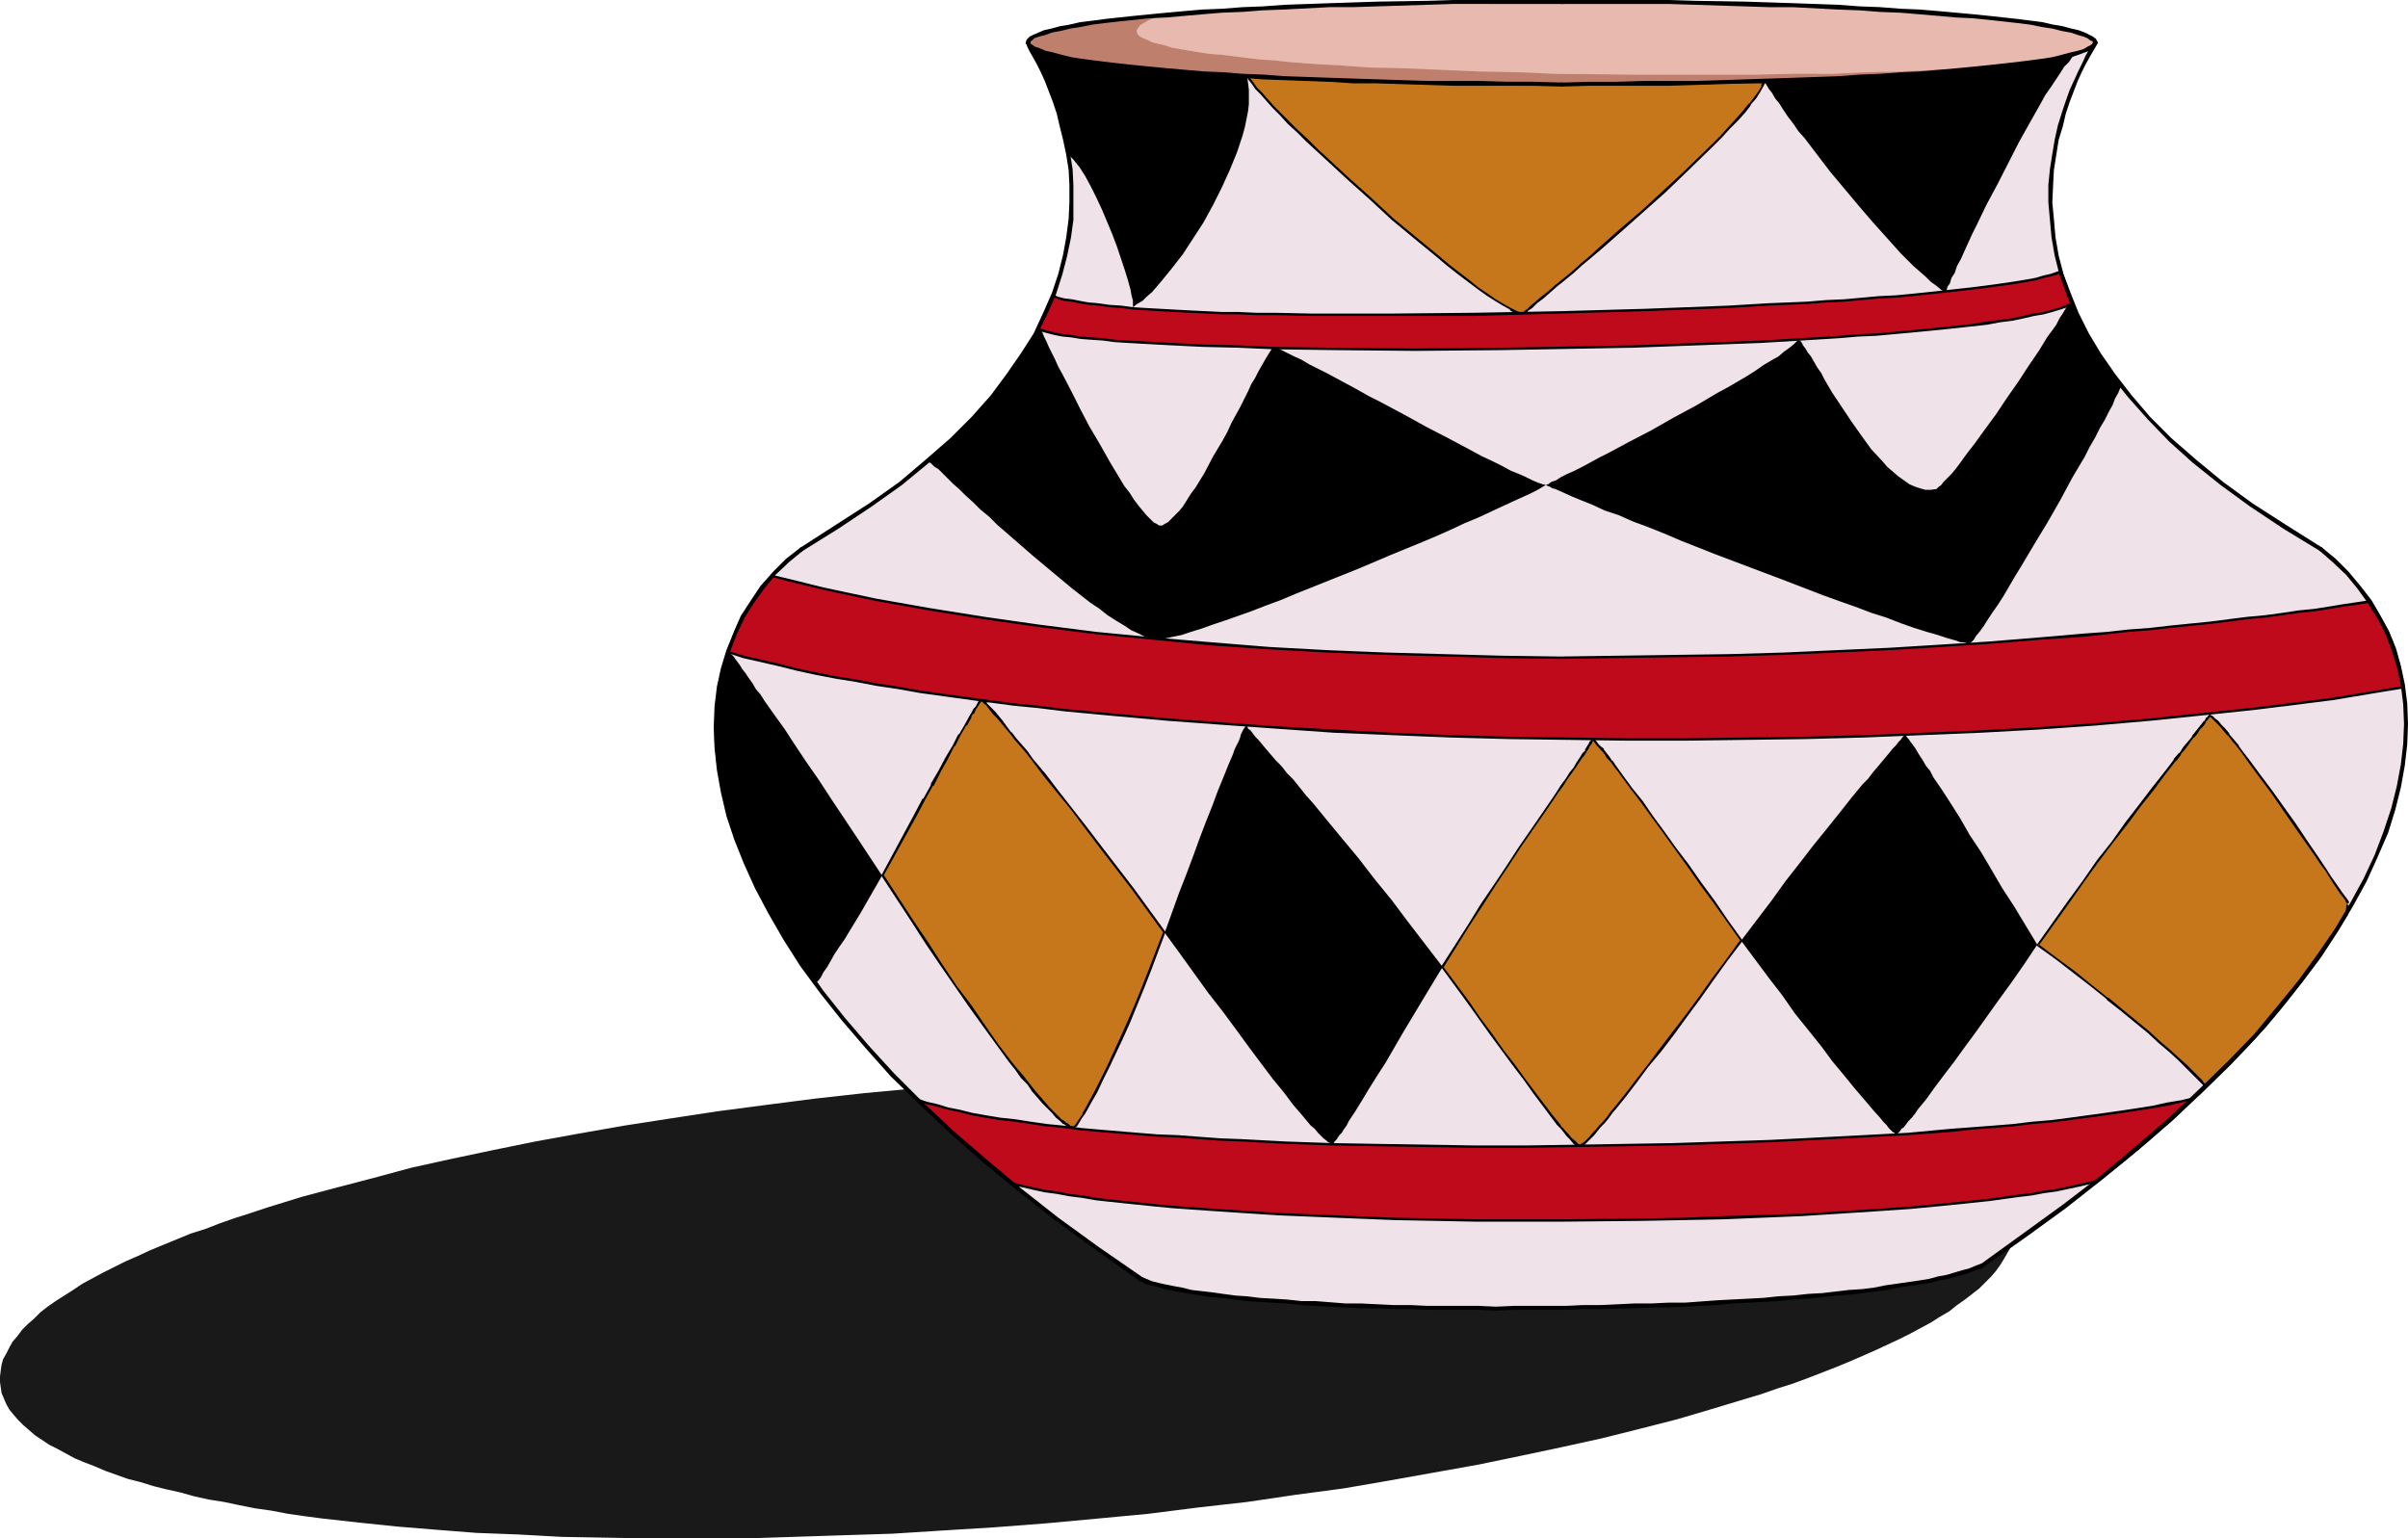 <?xml version="1.0" encoding="UTF-8" standalone="no"?>
<svg
   version="1.0"
   width="129.681mm"
   height="82.864mm"
   id="svg35"
   sodipodi:docname="Pottery 04.wmf"
   xmlns:inkscape="http://www.inkscape.org/namespaces/inkscape"
   xmlns:sodipodi="http://sodipodi.sourceforge.net/DTD/sodipodi-0.dtd"
   xmlns="http://www.w3.org/2000/svg"
   xmlns:svg="http://www.w3.org/2000/svg">
  <sodipodi:namedview
     id="namedview35"
     pagecolor="#ffffff"
     bordercolor="#000000"
     borderopacity="0.25"
     inkscape:showpageshadow="2"
     inkscape:pageopacity="0.0"
     inkscape:pagecheckerboard="0"
     inkscape:deskcolor="#d1d1d1"
     inkscape:document-units="mm" />
  <defs
     id="defs1">
    <pattern
       id="WMFhbasepattern"
       patternUnits="userSpaceOnUse"
       width="6"
       height="6"
       x="0"
       y="0" />
  </defs>
  <path
     style="fill:#191919;fill-opacity:1;fill-rule:evenodd;stroke:none"
     d="m 196.829,220.587 -10.504,0.97 -10.342,0.97 -10.181,1.131 -10.019,1.293 -9.858,1.293 -9.534,1.454 -9.373,1.454 -9.211,1.616 -8.888,1.616 -8.726,1.778 -8.403,1.778 -8.08,1.778 -7.757,2.101 -7.434,1.939 -7.272,1.939 -6.787,2.101 -3.394,1.131 -3.07,0.97 -3.232,1.131 -2.909,1.131 -3.07,0.97 -2.747,1.131 -5.494,2.262 -2.424,1.131 -2.586,1.131 -2.262,1.131 -2.262,1.131 -2.101,1.131 -2.101,1.131 -1.939,1.293 -1.778,1.131 -1.778,1.131 -1.616,1.131 -1.454,1.131 -1.293,1.293 -1.293,1.131 -1.131,1.131 -0.97,1.293 -0.97,1.131 -0.646,1.131 -0.646,1.293 -0.646,1.131 -0.323,1.131 -0.162,1.131 L 0,280.218 v 1.131 l 0.162,1.131 0.162,1.131 0.485,1.131 0.485,1.131 0.646,1.131 0.808,0.97 0.97,1.131 0.97,0.97 1.131,0.97 1.293,1.131 1.454,0.97 1.454,0.97 1.616,0.808 1.778,0.97 1.778,0.97 1.939,0.808 2.101,0.808 2.262,0.97 2.262,0.808 2.262,0.808 2.586,0.646 2.586,0.808 2.586,0.646 2.909,0.646 2.909,0.808 2.909,0.646 3.07,0.485 3.07,0.646 3.232,0.646 3.394,0.485 3.394,0.646 3.394,0.485 3.717,0.485 7.272,0.808 7.757,0.808 7.918,0.646 8.242,0.646 8.565,0.323 8.726,0.485 9.05,0.162 9.211,0.162 h 9.373 9.696 l 9.858,-0.323 10.019,-0.323 10.181,-0.323 10.181,-0.646 10.504,-0.646 10.504,-0.808 10.504,-0.97 10.342,-0.97 10.181,-1.293 10.019,-1.131 9.858,-1.454 9.696,-1.293 9.373,-1.616 9.05,-1.616 9.05,-1.616 8.565,-1.778 8.403,-1.778 8.08,-1.778 7.757,-1.939 7.595,-1.939 7.11,-2.101 6.949,-2.101 3.232,-0.97 3.232,-1.131 3.07,-0.97 3.07,-1.131 2.909,-1.131 2.909,-1.131 2.747,-1.131 2.586,-1.131 2.586,-1.131 2.424,-1.131 2.424,-1.131 2.262,-1.131 2.101,-1.131 2.101,-1.131 1.778,-1.131 1.939,-1.131 1.616,-1.293 1.616,-1.131 1.454,-1.131 1.454,-1.131 1.293,-1.293 1.131,-1.131 0.97,-1.131 0.808,-1.131 0.808,-1.293 0.646,-1.131 0.646,-1.131 0.323,-1.293 0.162,-1.131 0.162,-1.131 v -1.131 l -0.162,-1.131 -0.162,-1.293 -0.485,-1.131 -0.485,-0.97 -0.646,-1.131 -0.808,-1.131 -0.97,-0.97 -0.97,-1.131 -1.131,-0.97 -1.293,-0.97 -1.454,-0.97 -1.454,-0.97 -1.616,-0.97 -1.778,-0.97 -1.939,-0.808 -1.939,-0.97 -1.939,-0.808 -2.262,-0.808 -2.262,-0.808 -2.424,-0.808 -2.424,-0.808 -2.586,-0.646 -2.747,-0.808 -5.656,-1.293 -2.909,-0.646 -3.07,-0.646 -3.232,-0.646 -3.232,-0.485 -3.232,-0.646 -3.394,-0.485 -3.555,-0.485 -3.555,-0.485 -7.434,-0.808 -7.595,-0.808 -7.918,-0.808 -8.403,-0.485 -8.403,-0.485 -8.888,-0.323 -8.888,-0.323 -9.211,-0.162 h -9.534 l -9.534,0.162 -9.858,0.162 -10.019,0.323 -10.181,0.485 -10.342,0.485 -10.342,0.808 z"
     id="path1" />
  <path
     style="fill:#efe2e8;fill-opacity:1;fill-rule:evenodd;stroke:none"
     d="m 426.462,8.727 -0.323,0.646 -0.162,0.485 -0.323,0.485 -0.646,1.131 -0.646,1.454 -0.808,1.616 -0.808,1.939 -0.97,1.939 -0.808,2.262 -0.808,2.424 -0.808,2.586 -0.646,2.747 -0.485,3.07 -0.485,3.07 -0.162,3.232 v 3.394 l 0.162,3.555 0.323,3.555 0.646,3.717 1.131,3.878 0.485,1.939 0.808,2.101 0.808,1.939 0.808,2.101 0.97,2.101 1.131,1.939 1.131,2.101 1.293,2.101 1.454,2.101 1.454,2.101 1.616,2.262 1.778,2.101 1.939,2.262 1.939,2.101 2.262,2.262 2.101,2.101 2.424,2.262 2.586,2.262 2.586,2.262 2.909,2.101 2.909,2.262 3.07,2.262 3.394,2.262 3.394,2.101 3.555,2.262 3.878,2.262 2.747,2.424 2.586,2.586 2.424,2.747 2.101,2.909 1.939,3.07 1.616,3.232 1.293,3.394 1.131,3.555 0.808,3.717 0.323,1.939 0.162,1.939 0.162,1.939 v 4.202 l -0.162,2.101 -0.162,2.101 -0.323,2.101 -0.323,2.262 -0.485,2.262 -0.485,2.262 -0.646,2.262 -0.808,2.262 -0.646,2.424 -0.97,2.424 -1.131,2.262 -0.97,2.586 -1.293,2.424 -1.293,2.424 -1.293,2.586 -1.454,2.586 -1.616,2.586 -1.778,2.586 -1.778,2.586 -1.939,2.747 -2.101,2.586 -2.101,2.747 -2.262,2.747 -2.262,2.747 -2.424,2.747 -2.586,2.747 -2.747,2.909 -2.747,2.747 -2.909,2.909 -3.07,2.909 -3.232,2.747 -3.232,3.07 -3.394,2.909 -3.555,2.909 -3.717,2.909 -3.717,2.909 -3.878,3.07 -4.04,3.07 -4.202,3.07 -4.363,2.909 -4.525,3.07 -0.97,0.485 -1.293,0.485 -1.454,0.485 -1.454,0.323 -1.616,0.485 -1.939,0.485 -1.939,0.323 -1.939,0.485 -2.262,0.323 -2.262,0.323 -2.424,0.323 -2.586,0.323 -2.586,0.323 -2.747,0.323 -5.494,0.646 -6.141,0.485 -6.141,0.485 -6.626,0.323 -6.626,0.323 -6.787,0.323 -6.949,0.162 -14.059,0.323 -14.059,0.162 -6.949,-0.162 h -6.787 l -6.626,-0.162 -6.464,-0.323 -6.141,-0.162 -5.818,-0.485 -2.909,-0.162 -2.586,-0.162 -2.747,-0.162 -2.424,-0.323 -2.424,-0.162 -2.424,-0.323 -2.101,-0.323 -2.101,-0.162 -2.101,-0.323 -1.778,-0.485 -1.778,-0.162 -1.454,-0.485 -1.454,-0.323 -1.293,-0.323 -1.131,-0.485 -0.97,-0.323 -4.525,-3.07 -4.363,-3.07 -4.04,-3.07 -4.04,-2.909 -4.04,-3.07 -3.717,-3.07 -3.717,-2.909 -3.555,-2.909 -3.394,-3.07 -3.232,-2.909 -3.232,-2.909 -3.07,-2.909 -2.909,-2.909 -2.747,-2.909 -2.747,-2.747 -2.586,-2.909 -2.424,-2.909 -2.424,-2.747 -2.101,-2.747 -2.262,-2.747 -1.939,-2.747 -1.939,-2.586 -1.778,-2.747 -1.616,-2.747 -1.616,-2.586 -1.616,-2.586 -1.293,-2.586 -1.293,-2.586 -1.293,-2.586 -1.131,-2.424 -0.97,-2.586 -0.808,-2.424 -0.808,-2.424 -0.808,-2.262 -0.646,-2.424 -0.485,-2.424 -0.485,-2.262 -0.323,-2.262 -0.323,-2.101 -0.162,-2.262 -0.162,-2.101 v -2.262 -1.939 l 0.162,-2.101 0.323,-1.939 0.162,-2.101 0.808,-3.717 1.131,-3.717 1.293,-3.555 1.616,-3.232 1.939,-3.232 2.101,-2.909 2.424,-2.747 2.586,-2.586 2.909,-2.424 3.717,-2.262 3.555,-2.262 3.394,-2.101 3.394,-2.262 3.07,-2.262 3.07,-2.262 2.747,-2.101 2.586,-2.262 2.586,-2.262 2.424,-2.262 2.262,-2.101 2.101,-2.262 2.101,-2.101 1.778,-2.262 1.778,-2.101 1.616,-2.262 1.454,-2.101 1.454,-2.101 1.293,-2.101 1.131,-2.101 1.131,-1.939 0.97,-2.101 0.808,-2.101 0.808,-1.939 0.808,-2.101 0.646,-1.939 0.97,-3.878 0.646,-3.717 0.485,-3.555 0.162,-3.555 -0.162,-3.394 -0.162,-3.232 -0.323,-3.07 -0.646,-3.07 -0.646,-2.747 -0.808,-2.586 -0.808,-2.424 -0.808,-2.262 -0.808,-1.939 -0.808,-1.939 -0.808,-1.616 -0.808,-1.454 -0.485,-1.131 -0.323,-0.485 -0.162,-0.485 -0.323,-0.646 z"
     id="path2" />
  <path
     style="fill:#000000;fill-opacity:1;fill-rule:evenodd;stroke:none"
     d="m 189.395,94.214 0.323,0.323 0.485,0.485 0.808,0.485 0.808,0.808 0.97,0.97 1.131,1.131 1.293,1.131 1.293,1.293 1.616,1.454 1.454,1.454 1.778,1.454 1.616,1.616 3.717,3.232 3.717,3.232 3.878,3.232 3.878,3.232 3.717,2.909 1.939,1.293 1.616,1.293 1.778,1.131 1.616,0.97 1.454,0.97 1.454,0.646 1.293,0.646 1.293,0.323 1.131,0.162 h 0.808 l 1.131,-0.162 1.454,-0.323 1.616,-0.323 1.939,-0.646 2.101,-0.646 2.262,-0.808 2.424,-0.808 2.747,-0.97 2.747,-0.97 2.909,-1.131 3.07,-1.131 3.07,-1.293 6.464,-2.586 6.464,-2.586 6.464,-2.747 6.302,-2.586 3.07,-1.293 2.909,-1.293 2.747,-1.293 2.747,-1.131 2.424,-1.131 2.424,-1.131 2.101,-0.97 1.778,-0.808 1.778,-0.808 1.293,-0.646 1.131,-0.646 0.808,-0.485 -0.646,-0.162 -0.97,-0.323 -1.131,-0.485 -1.293,-0.646 -1.454,-0.646 -1.616,-0.646 -1.778,-0.97 -1.939,-0.97 -2.101,-0.97 -2.101,-1.131 -4.525,-2.424 -4.686,-2.424 -4.686,-2.586 -4.848,-2.586 -2.262,-1.131 -2.262,-1.293 -2.101,-1.131 -2.101,-1.131 -2.101,-1.131 -1.939,-0.97 -1.616,-0.808 -1.616,-0.97 -1.454,-0.646 -1.293,-0.646 -0.97,-0.485 -0.97,-0.485 -0.485,-0.162 -0.485,-0.162 -0.162,0.162 -0.323,0.485 -0.323,0.485 -0.485,0.808 -0.485,0.808 -0.646,1.131 -0.646,1.131 -0.646,1.293 -0.808,1.293 -0.646,1.454 -1.616,3.232 -1.778,3.232 -0.808,1.778 -0.97,1.778 -1.939,3.232 -1.778,3.394 -1.778,2.909 -0.97,1.293 -0.808,1.293 -0.808,1.293 -0.808,0.97 -0.808,0.808 -0.808,0.808 -0.646,0.646 -0.646,0.323 -0.485,0.323 h -0.646 l -0.485,-0.323 -0.646,-0.323 -0.646,-0.646 -0.808,-0.808 -0.808,-0.97 -0.808,-0.97 -0.97,-1.293 -0.808,-1.293 -1.131,-1.454 -0.97,-1.616 -1.939,-3.232 -2.101,-3.717 -2.101,-3.555 -1.939,-3.717 -1.778,-3.555 -1.778,-3.394 -0.808,-1.454 -0.646,-1.454 -0.646,-1.293 -0.646,-1.293 -0.485,-1.131 -0.485,-0.97 -0.323,-0.808 -0.323,-0.646 -0.162,-0.485 v -0.162 l -1.939,3.232 -1.939,3.394 -2.424,3.394 -2.747,3.555 -2.909,3.394 -3.232,3.555 -3.717,3.394 -1.939,1.778 -2.101,1.939 z"
     id="path3" />
  <path
     style="fill:#000000;fill-opacity:1;fill-rule:evenodd;stroke:none"
     d="m 314.635,98.739 0.323,0.162 0.485,0.162 0.485,0.323 0.646,0.162 1.454,0.646 1.778,0.808 1.939,0.808 2.424,0.97 2.424,1.131 2.909,0.97 2.909,1.293 3.07,1.131 3.232,1.293 3.394,1.454 6.949,2.747 7.272,2.747 7.272,2.747 7.11,2.747 3.555,1.293 3.232,1.131 3.394,1.293 3.07,0.97 2.909,1.131 2.747,0.97 2.586,0.808 2.262,0.646 1.939,0.646 1.778,0.485 0.808,0.323 h 0.646 l 1.131,0.323 0.485,-0.323 0.485,-0.485 0.485,-0.808 0.808,-0.97 0.808,-1.131 0.808,-1.293 0.97,-1.454 1.131,-1.616 1.131,-1.778 1.131,-1.939 1.131,-1.939 1.293,-2.101 2.586,-4.363 2.747,-4.525 2.586,-4.525 2.424,-4.525 2.586,-4.363 0.97,-1.939 1.131,-1.939 0.97,-1.939 0.97,-1.616 0.808,-1.616 0.808,-1.454 0.485,-1.293 0.646,-1.131 0.323,-0.808 0.323,-0.646 -1.778,-2.262 -1.616,-2.262 -1.293,-2.101 -1.454,-2.262 -1.131,-2.262 -1.131,-2.101 -0.97,-2.101 -0.808,-2.262 -0.323,0.485 -0.485,0.808 -0.485,0.808 -0.485,0.808 -0.646,0.97 -0.646,1.293 -0.808,1.131 -0.97,1.293 -1.778,2.909 -2.101,3.07 -2.101,3.232 -2.262,3.232 -2.262,3.394 -2.262,3.07 -2.101,2.909 -1.131,1.454 -0.97,1.293 -0.808,1.131 -0.97,1.293 -0.808,0.97 -0.808,0.808 -0.808,0.808 -0.485,0.646 -0.646,0.485 -0.323,0.323 -1.131,0.162 h -1.131 l -1.131,-0.323 -0.97,-0.323 -1.131,-0.485 -1.131,-0.808 -1.131,-0.808 -1.131,-0.97 -1.131,-0.97 -0.97,-1.131 -2.262,-2.424 -2.101,-2.909 -1.939,-2.747 -1.939,-2.909 -1.939,-2.909 -1.616,-2.747 -0.646,-1.293 -0.808,-1.131 -0.646,-1.131 -0.646,-1.131 -0.646,-0.808 -0.485,-0.808 -0.485,-0.646 -0.323,-0.646 -0.323,-0.323 -0.323,-0.162 -0.485,0.485 -0.485,0.485 -0.808,0.646 -1.131,0.808 -1.131,0.97 -1.454,0.808 -1.616,0.97 -1.616,1.131 -1.778,1.131 -1.939,1.131 -1.939,1.131 -2.101,1.131 -4.363,2.586 -4.525,2.424 -4.525,2.586 -4.363,2.262 -2.101,1.131 -2.101,1.131 -1.939,0.97 -1.778,0.97 -1.778,0.97 -1.616,0.808 -1.454,0.646 -1.293,0.646 -0.97,0.646 -0.97,0.323 -0.646,0.485 z"
     id="path4" />
  <path
     style="fill:#c6771c;fill-opacity:1;fill-rule:evenodd;stroke:none"
     d="m 179.537,178.247 6.141,9.211 3.07,4.525 2.909,4.525 2.909,4.202 3.07,4.202 2.747,4.04 2.586,3.717 2.586,3.394 1.293,1.616 1.131,1.454 1.293,1.454 1.131,1.454 0.97,1.293 0.97,1.131 0.97,0.97 0.97,0.97 0.808,0.97 0.808,0.646 0.808,0.646 0.646,0.485 0.646,0.323 0.485,0.162 0.162,-0.162 0.162,-0.162 0.323,-0.323 0.323,-0.323 0.646,-1.131 0.485,-0.646 0.485,-0.808 0.97,-1.778 0.97,-2.101 1.293,-2.424 1.131,-2.586 1.454,-2.747 1.293,-3.07 1.454,-3.232 1.616,-3.394 1.454,-3.555 1.454,-3.717 2.909,-7.595 -6.464,-8.888 -3.232,-4.202 -3.232,-4.202 -3.07,-4.04 -2.909,-3.717 -2.909,-3.717 -2.586,-3.394 -2.586,-3.232 -1.131,-1.454 -1.131,-1.293 -1.131,-1.293 -0.97,-1.293 -0.97,-1.131 -0.808,-0.97 -0.808,-0.97 -0.646,-0.808 -0.808,-0.808 -0.485,-0.646 -0.485,-0.646 -0.323,-0.323 -0.323,-0.323 -0.162,-0.162 -0.162,0.162 -0.162,0.162 -0.162,0.323 -0.323,0.323 -0.323,0.485 -0.485,0.646 -0.323,0.646 -0.485,0.646 -0.97,1.778 -1.131,2.101 -1.293,2.262 -1.293,2.424 -1.616,2.586 -1.454,2.909 -1.616,2.909 -1.778,3.07 -3.232,6.141 z"
     id="path5" />
  <path
     style="fill:#000000;fill-opacity:1;fill-rule:evenodd;stroke:none"
     d="m 179.376,178.247 6.141,9.373 2.909,4.525 3.07,4.525 2.909,4.202 2.909,4.202 2.909,4.04 2.586,3.555 2.586,3.555 1.293,1.616 v 0 l 1.131,1.616 1.293,1.293 v 0 l 0.97,1.454 v 0 l 1.131,1.293 0.97,1.131 0.97,0.97 0.97,0.97 0.808,0.97 0.808,0.646 0.646,0.646 h 0.162 l 0.646,0.485 0.646,0.323 0.646,0.162 0.323,-0.162 0.162,-0.323 v 0.162 l 0.323,-0.323 0.97,-1.616 0.485,-0.646 v 0 l 0.485,-0.808 0.97,-1.778 1.131,-1.939 1.131,-2.424 1.293,-2.586 2.747,-5.818 1.454,-3.232 1.454,-3.555 1.454,-3.555 v 0 l 1.454,-3.717 2.909,-7.757 -6.464,-8.888 -3.232,-4.202 -3.232,-4.202 -3.07,-4.04 -2.909,-3.717 -2.909,-3.717 v 0 l -2.586,-3.394 v 0 l -2.586,-3.07 -1.131,-1.616 v 0 l -1.131,-1.293 -1.131,-1.293 -0.97,-1.293 v 0.162 l -0.97,-1.293 v 0 l -0.808,-1.131 -0.808,-0.97 -0.646,-0.808 -0.646,-0.646 -0.646,-0.646 v 0 l -0.485,-0.485 v -0.162 l -0.97,-0.97 -0.485,0.485 -0.323,0.323 -0.162,0.323 -0.323,0.646 -0.485,0.485 v 0 l -0.323,0.646 v 0 l -0.485,0.808 v 0 l -0.97,1.778 v 0 l -1.131,1.939 h -0.162 l -1.131,2.262 v 0 l -1.454,2.424 -1.454,2.747 v 0 l -1.616,2.747 h 0.162 l -1.616,2.909 h -0.162 l -1.616,3.07 -3.394,6.302 v 0 l -3.394,6.302 h 0.485 l 3.394,-6.141 v 0 l 3.394,-6.141 1.616,-3.07 v 0 l 1.616,-2.909 h 0.162 l 1.454,-2.909 v 0 l 1.454,-2.586 1.293,-2.586 h 0.162 l 1.131,-2.262 v 0 l 1.131,-1.939 h 0.162 l 0.97,-1.778 h -0.162 l 0.485,-0.646 h 0.162 l 0.323,-0.808 v 0 l 0.323,-0.485 0.323,-0.485 0.323,-0.485 0.162,-0.323 v 0.162 l 0.323,-0.323 h -0.485 l 0.97,0.97 v -0.162 l 0.485,0.646 v 0 l 0.485,0.646 0.646,0.808 0.808,0.808 0.808,0.97 0.808,0.97 v 0 l 0.97,1.131 v 0 l 0.97,1.293 1.131,1.293 1.131,1.293 v 0 l 1.131,1.454 2.424,3.232 v 0 l 2.747,3.394 v 0 l 2.909,3.555 2.909,3.878 3.07,4.04 3.232,4.202 3.232,4.202 6.464,8.888 -0.162,-0.323 -2.909,7.595 -1.454,3.717 v 0 l -1.454,3.555 -1.454,3.394 -1.454,3.232 -2.747,5.979 -1.293,2.586 -1.131,2.262 -1.131,2.101 -0.97,1.778 -0.485,0.808 h 0.162 l -0.485,0.646 -0.97,1.454 v 0 l -0.323,0.323 v 0 l -0.162,0.162 v 0 l -0.162,0.162 0.162,-0.162 -0.485,-0.162 v 0.162 l -0.485,-0.485 -0.808,-0.485 h 0.162 l -0.808,-0.485 -0.808,-0.808 -0.808,-0.808 -0.97,-0.97 -0.808,-0.97 -1.131,-1.293 -0.97,-1.131 v 0 l -1.131,-1.454 v 0 l -1.131,-1.454 -1.293,-1.454 v 0 l -1.293,-1.616 -2.586,-3.394 -2.586,-3.717 -2.747,-4.04 -3.07,-4.04 -2.909,-4.363 -2.909,-4.525 -3.07,-4.525 -5.979,-9.211 v 0.162 z"
     id="path6" />
  <path
     style="fill:#000000;fill-opacity:1;fill-rule:evenodd;stroke:none"
     d="m 237.067,189.883 3.07,4.202 2.909,4.04 2.909,4.04 2.909,3.717 2.747,3.717 2.586,3.555 2.424,3.232 2.424,3.232 2.262,2.747 0.97,1.293 0.97,1.293 0.97,1.131 0.97,1.131 0.808,0.97 0.808,0.97 0.808,0.646 0.646,0.808 0.646,0.646 0.485,0.485 0.646,0.485 0.323,0.323 0.485,0.162 0.323,0.162 h 0.162 l 0.162,-0.162 0.162,-0.323 0.323,-0.323 0.323,-0.485 0.323,-0.485 0.485,-0.485 0.485,-0.808 0.485,-0.646 0.485,-0.97 1.293,-1.939 1.293,-2.101 1.454,-2.424 0.808,-1.293 0.808,-1.293 1.778,-2.747 1.778,-3.07 1.778,-3.07 1.939,-3.232 1.939,-3.232 4.202,-6.949 -6.949,-9.05 -3.394,-4.525 -3.555,-4.363 -3.232,-4.202 -3.232,-3.878 -3.07,-3.717 -2.909,-3.555 -1.454,-1.616 -1.293,-1.616 -1.293,-1.616 -1.293,-1.293 -1.131,-1.454 -1.131,-1.131 -0.97,-1.131 -0.97,-1.131 -0.808,-0.97 -0.808,-0.97 -0.646,-0.646 -0.485,-0.646 -0.485,-0.646 -0.485,-0.323 -0.162,-0.485 -0.323,-0.162 v 0.162 l -0.162,0.162 -0.323,0.485 -0.162,0.323 -0.323,0.646 -0.162,0.646 -0.323,0.808 -0.323,0.646 -0.485,0.97 -0.323,0.97 -0.97,2.262 -0.97,2.424 -1.131,2.747 -1.131,3.07 -1.293,3.232 -1.293,3.394 -1.293,3.555 -1.454,3.878 -1.454,3.717 z"
     id="path7" />
  <path
     style="fill:#c6771c;fill-opacity:1;fill-rule:evenodd;stroke:none"
     d="m 293.627,196.831 5.333,-8.565 2.747,-4.202 2.586,-4.04 2.586,-3.717 2.424,-3.878 2.424,-3.394 2.262,-3.394 2.101,-3.07 0.97,-1.293 0.97,-1.454 0.808,-1.293 0.808,-1.131 0.808,-1.131 0.646,-0.97 0.646,-0.97 0.485,-0.808 0.646,-0.808 0.323,-0.646 0.323,-0.485 0.323,-0.485 0.162,-0.323 0.162,-0.323 0.162,0.162 0.162,0.162 0.323,0.323 0.323,0.485 0.485,0.485 0.485,0.646 0.646,0.646 0.646,0.808 0.646,0.808 0.646,0.97 0.808,0.97 0.808,1.131 1.778,2.424 2.101,2.747 2.101,2.909 2.262,3.232 2.424,3.394 2.586,3.394 2.586,3.717 2.747,3.717 2.747,3.878 2.747,4.04 -2.909,4.04 -2.909,3.878 -2.747,3.878 -2.747,3.717 -2.747,3.555 -2.424,3.394 -2.586,3.232 -2.262,2.909 -2.101,2.747 -1.939,2.424 -0.97,1.131 -0.808,1.131 -0.808,0.97 -0.808,0.808 -0.646,0.808 -0.646,0.808 -0.646,0.646 -0.485,0.485 -0.485,0.485 -0.485,0.323 -0.323,0.323 -0.162,0.162 h -0.162 l -0.323,-0.162 -0.323,-0.323 -0.485,-0.162 -0.323,-0.485 -0.485,-0.485 -0.646,-0.646 -0.485,-0.646 -0.646,-0.808 -0.646,-0.808 -1.454,-1.939 -1.778,-2.101 -1.778,-2.424 -1.939,-2.586 -2.101,-2.909 -2.262,-3.07 -2.262,-3.07 -2.424,-3.394 -2.424,-3.394 z"
     id="path8" />
  <path
     style="fill:#000000;fill-opacity:1;fill-rule:evenodd;stroke:none"
     d="m 293.788,196.831 v 0.162 l 5.333,-8.565 2.747,-4.202 2.586,-4.04 2.586,-3.878 2.424,-3.717 4.686,-6.787 2.101,-3.07 0.97,-1.454 0.97,-1.293 0.808,-1.293 0.808,-1.131 0.808,-1.131 0.646,-0.97 0.646,-0.97 0.646,-0.808 0.485,-0.808 v 0 l 0.485,-0.646 h -0.162 l 0.485,-0.646 v 0 l 0.323,-0.485 h -0.162 l 0.162,-0.162 h 0.162 v -0.323 h -0.323 l 0.162,0.162 v 0 l 0.485,0.485 0.323,0.485 0.485,0.485 0.485,0.646 v -0.162 l 0.646,0.808 0.485,0.808 0.808,0.808 v 0 l 0.646,0.97 v 0 l 0.808,0.97 0.808,1.131 1.778,2.424 2.101,2.747 2.101,2.909 2.262,3.07 2.424,3.394 2.586,3.555 2.586,3.717 2.747,3.717 2.747,3.878 2.747,3.878 v -0.162 l -2.909,4.04 -2.909,3.878 -2.747,3.878 -2.747,3.717 -2.747,3.555 -2.586,3.394 -2.424,3.232 -2.262,2.909 -2.101,2.747 v 0 l -1.939,2.424 v 0 l -0.97,1.131 v 0 l -0.808,1.131 -0.808,0.97 -0.808,0.808 -0.646,0.808 -0.646,0.646 -0.646,0.808 -0.485,0.485 -0.485,0.485 -0.485,0.323 h 0.162 l -0.485,0.162 -0.162,0.323 0.162,-0.162 h -0.162 v 0 l -0.323,-0.162 0.162,0.162 -0.323,-0.323 -0.323,-0.323 -0.97,-0.808 -0.485,-0.646 -0.646,-0.646 -0.646,-0.808 v 0.162 l -0.646,-0.97 -1.454,-1.778 -3.555,-4.686 -1.939,-2.586 -2.101,-2.909 -2.262,-2.909 -2.262,-3.232 -2.424,-3.232 -2.424,-3.555 -5.171,-6.949 h -0.485 l 5.333,7.272 2.424,3.394 2.424,3.394 2.262,3.07 2.262,3.07 2.101,2.747 1.939,2.747 3.394,4.525 1.454,1.939 0.808,0.808 v 0 l 0.646,0.808 0.485,0.646 0.646,0.646 0.808,0.97 0.485,0.323 0.323,0.162 0.323,0.162 h 0.323 l 0.323,-0.162 0.485,-0.323 0.323,-0.323 0.485,-0.485 0.485,-0.485 0.646,-0.646 0.646,-0.808 0.646,-0.808 0.808,-0.808 0.808,-0.97 0.808,-1.131 v 0 l 0.97,-1.131 v 0 l 1.939,-2.424 v 0 l 2.101,-2.747 2.262,-3.07 2.586,-3.07 2.586,-3.394 2.586,-3.555 2.747,-3.717 2.747,-3.878 2.909,-4.04 3.07,-4.04 -2.909,-4.04 -2.747,-4.04 -2.747,-3.717 -2.586,-3.717 -2.586,-3.394 -2.424,-3.394 -2.262,-3.07 -2.101,-3.07 -2.101,-2.586 -1.778,-2.424 -0.808,-1.131 -0.808,-1.131 v 0 l -0.646,-0.97 v 0.162 l -0.646,-0.97 -0.646,-0.808 -0.485,-0.646 v -0.162 l -0.646,-0.485 -0.485,-0.485 -0.323,-0.485 -0.485,-0.485 -0.485,-0.323 -0.162,0.485 v 0 l -0.162,0.323 h -0.162 l -0.162,0.485 v 0 l -0.323,0.485 v 0 l -0.485,0.808 h 0.162 l -0.646,0.646 -0.485,0.808 -0.646,0.97 -0.646,1.131 -0.808,0.97 -0.808,1.293 -0.97,1.293 -0.808,1.293 -0.97,1.454 -2.101,3.07 -4.686,6.787 -2.424,3.717 -2.586,3.878 -2.747,4.04 -2.586,4.202 -5.494,8.565 z"
     id="path9" />
  <path
     style="fill:#000000;fill-opacity:1;fill-rule:evenodd;stroke:none"
     d="m 354.388,191.499 5.656,7.595 2.747,3.555 2.586,3.717 2.747,3.394 2.586,3.232 2.262,3.07 2.424,2.909 2.101,2.586 1.939,2.262 0.97,1.131 0.808,0.97 1.454,1.616 0.646,0.808 0.646,0.646 0.485,0.646 0.485,0.485 0.323,0.323 0.323,0.162 0.323,0.323 v 0 l 0.323,-0.162 0.162,-0.162 0.323,-0.323 0.323,-0.485 0.485,-0.323 0.97,-1.293 0.646,-0.646 0.646,-0.808 0.646,-0.97 1.616,-1.939 1.616,-2.262 1.939,-2.586 2.101,-2.747 2.101,-2.909 2.262,-3.07 2.424,-3.394 2.424,-3.394 2.586,-3.555 2.586,-3.717 2.586,-3.878 -4.686,-7.757 -2.424,-3.717 -2.262,-3.878 -2.101,-3.555 -2.262,-3.394 -1.939,-3.394 -1.939,-3.07 -1.778,-2.747 -1.778,-2.586 -0.646,-1.293 -0.808,-0.97 -0.646,-1.131 -0.646,-0.97 -0.485,-0.808 -0.485,-0.808 -0.485,-0.646 -0.485,-0.646 -0.323,-0.485 -0.323,-0.323 -0.162,-0.323 -0.162,-0.162 h -0.162 l -0.162,0.162 -0.323,0.323 -0.323,0.485 -0.485,0.485 -0.485,0.646 -0.646,0.646 -0.646,0.808 -0.808,0.97 -0.808,0.97 -0.808,0.97 -0.97,1.131 -0.97,1.293 -1.131,1.131 -2.262,2.747 -2.424,3.07 -2.586,3.232 -2.747,3.394 -2.747,3.555 -2.909,3.717 -2.909,4.04 z"
     id="path10" />
  <path
     style="fill:#000000;fill-opacity:1;fill-rule:evenodd;stroke:none"
     d="m 148.025,132.837 -1.131,3.232 -0.646,3.555 -0.646,3.555 -0.162,3.717 v 3.878 l 0.323,3.878 0.646,4.04 0.97,4.202 1.293,4.202 1.616,4.363 1.778,4.525 2.101,4.686 2.586,4.686 2.747,4.848 3.07,4.848 1.616,2.586 1.778,2.586 0.323,-0.323 0.323,-0.323 0.485,-0.646 0.485,-0.97 0.808,-1.131 0.646,-1.131 0.808,-1.454 0.97,-1.454 1.131,-1.616 0.97,-1.616 2.262,-3.717 4.363,-7.595 -5.333,-8.08 -2.586,-3.878 -2.586,-3.878 -2.424,-3.717 -2.586,-3.717 -2.262,-3.394 -2.101,-3.232 -2.101,-2.909 -1.939,-2.747 -0.808,-1.293 -0.97,-1.131 -0.646,-1.131 -0.808,-1.131 -0.646,-0.97 -0.646,-0.808 -0.485,-0.808 -0.485,-0.646 -0.485,-0.646 -0.323,-0.485 -0.323,-0.323 -0.323,-0.323 z"
     id="path11" />
  <path
     style="fill:#c6771c;fill-opacity:1;fill-rule:evenodd;stroke:none"
     d="m 447.147,223.011 2.586,-2.424 4.686,-4.686 2.262,-2.424 2.262,-2.424 2.101,-2.262 3.878,-4.525 3.555,-4.525 3.232,-4.525 3.07,-4.525 2.747,-4.363 0.485,-2.424 v 0 l -0.162,-0.323 -0.323,-0.485 -0.485,-0.646 -0.485,-0.808 -0.646,-0.808 -0.808,-1.131 -0.808,-1.131 -0.808,-1.293 -0.97,-1.454 -0.97,-1.454 -2.101,-3.232 -2.262,-3.232 -4.848,-6.787 -2.424,-3.232 -2.262,-3.07 -1.131,-1.454 -0.97,-1.454 -0.97,-1.131 -0.97,-1.131 -0.808,-1.131 -0.808,-0.808 -0.646,-0.808 -0.646,-0.485 -0.485,-0.485 -0.485,-0.162 h -0.162 l -0.162,0.323 -0.323,0.485 -0.323,0.485 -0.485,0.485 -0.646,0.808 -0.646,0.808 -0.646,0.97 -0.808,0.97 -0.808,1.131 -0.97,1.131 -1.131,1.293 -0.97,1.454 -1.131,1.454 -2.424,3.07 -2.586,3.394 -2.747,3.555 -2.747,3.878 -3.07,3.878 -2.909,4.202 -3.07,4.202 -6.302,8.565 3.878,2.909 3.717,2.747 3.394,2.747 3.232,2.586 3.07,2.424 2.747,2.262 2.586,2.101 2.262,2.101 2.101,1.778 1.778,1.616 1.616,1.454 1.293,1.293 0.97,1.131 0.808,0.808 0.323,0.323 0.162,0.162 0.162,0.323 0.162,0.162 z"
     id="path12" />
  <path
     style="fill:#000000;fill-opacity:1;fill-rule:evenodd;stroke:none"
     d="m 446.985,222.849 0.323,0.485 2.586,-2.586 4.686,-4.686 2.424,-2.424 4.202,-4.525 3.878,-4.686 v 0 l 3.555,-4.525 3.394,-4.525 2.909,-4.525 2.909,-4.525 0.323,-2.424 h -0.485 v 0 l 0.485,-0.162 -0.162,-0.323 -0.323,-0.485 -0.485,-0.646 -0.485,-0.646 -1.454,-2.101 -0.808,-1.131 -0.808,-1.293 -0.97,-1.454 -0.97,-1.454 -2.101,-3.07 -2.262,-3.394 -4.848,-6.787 -2.424,-3.232 -2.262,-3.07 -1.131,-1.454 -0.97,-1.293 v -0.162 l -0.97,-1.131 v 0 l -0.97,-1.131 v -0.162 l -0.808,-0.97 -0.808,-0.808 -0.646,-0.808 -0.646,-0.485 -0.485,-0.485 -0.646,-0.323 -0.323,0.323 -0.162,0.323 v -0.162 l -0.323,0.323 v 0.162 l -0.323,0.485 v -0.162 l -0.485,0.646 -0.646,0.808 v 0 l -0.646,0.808 v 0 l -0.646,0.808 v 0.162 l -0.808,0.97 -0.97,1.131 -0.808,1.293 v -0.162 l -1.131,1.293 v 0.162 l -0.97,1.293 -1.131,1.454 -2.424,3.07 -2.586,3.394 -2.747,3.555 -2.747,3.878 -3.07,3.878 -2.909,4.202 -3.07,4.202 -6.302,8.888 4.04,2.909 3.555,2.747 3.555,2.747 3.232,2.586 h -0.162 l 3.07,2.424 2.747,2.262 2.586,2.101 2.262,2.101 2.101,1.778 1.778,1.616 1.454,1.454 1.293,1.293 1.131,1.131 0.808,0.808 0.323,0.323 0.162,0.162 v 0 l 0.162,0.323 v 0 0 l 0.162,-0.323 -1.778,1.939 0.323,0.485 1.778,-2.101 v -0.323 l -0.323,-0.162 v -0.162 l -0.162,-0.162 -0.323,-0.485 -0.808,-0.808 -0.97,-0.97 -1.293,-1.293 -1.616,-1.454 -1.778,-1.616 -2.101,-1.778 -2.262,-2.101 -2.586,-2.101 -2.747,-2.262 -2.909,-2.424 h -0.162 l -3.232,-2.586 -3.394,-2.747 -3.717,-2.747 -3.878,-2.909 0.162,0.323 6.141,-8.565 3.07,-4.363 2.909,-4.04 3.07,-4.04 2.909,-3.717 2.747,-3.717 2.586,-3.232 2.262,-3.07 1.131,-1.454 1.131,-1.454 v 0.162 l 0.97,-1.293 v -0.162 l 0.97,-1.131 0.808,-1.131 0.808,-1.131 v 0.162 l 0.808,-0.97 v 0 l 0.485,-0.808 v 0 l 0.646,-0.646 0.485,-0.646 v -0.162 l 0.323,-0.485 v 0.162 l 0.323,-0.485 v 0 l 0.323,-0.323 v 0.162 -0.162 h -0.323 l 0.485,0.162 v 0 l 0.485,0.485 0.485,0.485 0.808,0.808 0.808,0.97 0.808,0.97 v -0.162 l 0.97,1.293 v 0 l 0.97,1.131 v 0 l 0.97,1.293 1.131,1.616 2.262,3.07 2.424,3.232 4.686,6.787 2.262,3.232 2.262,3.232 0.97,1.454 0.97,1.293 0.808,1.293 0.808,1.293 1.293,1.939 0.646,0.808 0.485,0.646 0.162,0.485 0.646,0.97 v -0.808 l -0.485,-0.162 -0.323,2.424 v 0 l -2.747,4.525 -3.07,4.363 -3.232,4.525 -3.555,4.525 v 0 l -4.04,4.525 -4.202,4.686 -2.262,2.262 -4.686,4.848 -2.586,2.424 0.323,0.485 z"
     id="path13" />
  <path
     style="fill:#c6771c;fill-opacity:1;fill-rule:evenodd;stroke:none"
     d="m 254.035,15.514 3.394,0.162 3.555,0.323 7.272,0.323 7.595,0.162 7.918,0.323 8.242,0.162 h 8.403 l 8.726,0.162 h 8.726 10.827 l 10.666,-0.162 h 5.01 l 5.171,-0.162 4.848,-0.162 4.848,-0.162 -0.485,0.97 -0.646,1.293 -0.97,1.131 -0.97,1.454 -1.293,1.454 -1.293,1.616 -1.616,1.616 -1.616,1.778 -1.778,1.778 -1.778,1.778 -4.04,3.878 -4.202,3.878 -4.202,3.878 -4.363,3.717 -4.04,3.717 -2.101,1.778 -1.939,1.616 -1.778,1.616 -1.778,1.454 -1.616,1.293 -1.454,1.293 -1.293,1.131 -1.293,0.97 -0.97,0.97 -0.808,0.646 -0.646,0.485 -0.485,0.323 -1.131,-0.485 -1.293,-0.646 -1.293,-0.808 -1.616,-0.97 -1.778,-1.131 -1.778,-1.293 -1.939,-1.454 -2.101,-1.616 -2.101,-1.616 -2.101,-1.778 -4.525,-3.717 -4.686,-3.878 -4.525,-4.202 -4.525,-4.04 -4.363,-4.04 -2.101,-1.939 -1.939,-1.939 -1.939,-1.778 -1.778,-1.778 -1.616,-1.616 -1.454,-1.454 -1.293,-1.454 -1.131,-1.293 -1.131,-1.131 -0.646,-0.97 -0.646,-0.808 z"
     id="path14" />
  <path
     style="fill:#000000;fill-opacity:1;fill-rule:evenodd;stroke:none"
     d="m 254.197,15.514 -0.162,0.323 3.394,0.162 3.555,0.162 7.272,0.323 15.514,0.485 8.242,0.162 17.13,0.323 h 8.726 l 10.827,-0.162 15.675,-0.162 10.019,-0.162 4.848,-0.162 -0.323,-0.323 -0.485,0.97 h 0.162 l -0.646,1.131 -0.97,1.293 -0.97,1.293 v -0.162 l -1.293,1.616 -1.293,1.454 -1.616,1.778 -1.616,1.778 -1.778,1.778 -5.818,5.656 -4.202,3.878 -4.202,3.878 -4.363,3.717 -4.202,3.717 -1.939,1.778 -1.939,1.616 -1.778,1.616 -1.778,1.454 -1.616,1.293 -1.454,1.293 -1.454,1.131 -1.131,0.97 -0.97,0.808 v 0 l -0.808,0.808 h -0.162 l -0.485,0.485 v 0 l -0.485,0.323 0.162,-0.162 -0.97,-0.323 v 0 l -1.293,-0.646 v 0 l -1.454,-0.808 -1.616,-0.97 -1.616,-1.131 -1.939,-1.293 -1.778,-1.454 -2.101,-1.616 -2.101,-1.616 v 0 l -2.101,-1.778 -4.525,-3.717 -4.686,-3.878 -4.525,-4.202 -4.525,-4.04 -4.363,-4.04 -2.101,-1.939 -1.939,-1.939 -1.939,-1.778 -1.778,-1.778 -1.616,-1.616 -1.454,-1.454 -1.293,-1.454 -1.131,-1.293 -1.131,-1.131 v 0 l -0.646,-0.97 -0.646,-0.808 -0.323,-0.485 -0.646,-0.162 0.646,0.97 0.646,0.808 0.646,0.97 v 0 l 1.131,1.131 1.131,1.293 1.293,1.454 1.454,1.454 1.616,1.778 1.778,1.616 1.939,1.939 1.939,1.778 2.101,1.939 4.363,4.04 4.525,4.04 4.525,4.202 4.686,3.878 4.525,3.717 2.101,1.778 v 0 l 2.262,1.778 1.939,1.454 1.939,1.454 1.778,1.293 1.778,1.131 1.616,0.97 1.454,0.808 v 0.162 l 1.131,0.646 h 0.162 l 1.131,0.485 0.485,-0.485 h 0.162 l 0.646,-0.485 h -0.162 l 0.97,-0.646 v 0 l 0.97,-0.97 1.293,-0.97 1.293,-1.131 1.454,-1.293 1.616,-1.293 1.778,-1.454 1.778,-1.616 1.939,-1.616 2.101,-1.778 4.04,-3.555 4.363,-3.878 4.363,-3.878 4.04,-3.878 5.818,-5.656 1.778,-1.778 1.616,-1.778 1.616,-1.616 1.454,-1.616 1.131,-1.454 v -0.162 l 1.131,-1.293 0.808,-1.293 0.646,-1.131 v 0 l 0.646,-1.293 -5.171,0.162 -10.019,0.162 -15.675,0.162 -10.827,0.162 h -8.726 l -17.13,-0.323 -8.242,-0.162 -15.514,-0.485 -7.272,-0.323 -3.555,-0.162 -3.878,-0.162 z"
     id="path15" />
  <path
     style="fill:#000000;fill-opacity:1;fill-rule:evenodd;stroke:none"
     d="m 209.433,8.727 v 0.323 l 0.162,0.162 0.162,0.323 0.485,0.323 0.323,0.162 0.646,0.323 1.293,0.485 1.778,0.323 2.101,0.485 2.424,0.485 2.747,0.485 3.07,0.323 3.232,0.485 3.717,0.323 3.878,0.485 4.363,0.323 4.363,0.323 4.686,0.323 5.01,0.323 v 0.162 l 0.162,1.293 0.162,1.293 v 1.454 1.454 l -0.162,1.454 -0.323,1.616 -0.323,1.616 -0.485,1.778 -1.131,3.394 -1.454,3.555 -1.616,3.555 -1.778,3.555 -1.939,3.555 -2.101,3.232 -2.101,3.232 -2.262,2.909 -2.101,2.586 -0.97,1.131 -0.97,1.131 -1.131,0.97 -0.808,0.808 -1.131,0.646 -0.808,0.646 v -0.808 -0.485 l -0.162,-0.646 -0.162,-0.646 -0.162,-0.97 -0.485,-1.778 -0.646,-2.101 -0.808,-2.424 -0.808,-2.424 -0.97,-2.586 -2.101,-5.01 -1.131,-2.424 -1.131,-2.262 -1.131,-2.101 -1.131,-1.778 -1.293,-1.616 -0.485,-0.485 -0.485,-0.485 -0.485,-2.262 -0.485,-2.101 -0.485,-2.101 -0.646,-1.939 -0.485,-1.778 -0.646,-1.778 -0.646,-1.616 -0.646,-1.454 -0.646,-1.454 -0.646,-1.293 -0.485,-1.131 -0.646,-0.97 -0.323,-0.97 -0.485,-0.808 -0.323,-0.646 -0.162,-0.485 z"
     id="path16" />
  <path
     style="fill:#000000;fill-opacity:1;fill-rule:evenodd;stroke:none"
     d="m 422.584,10.989 -0.808,0.646 -0.646,0.97 -0.97,0.97 -0.808,1.293 -0.97,1.454 -0.97,1.454 -1.131,1.616 -0.97,1.778 -2.101,3.717 -2.262,4.04 -4.363,8.565 -2.262,4.202 -1.939,4.04 -0.97,1.939 -0.808,1.778 -0.808,1.778 -0.646,1.454 -0.808,1.454 -0.485,1.454 -0.646,0.97 -0.323,1.131 -0.485,0.646 -0.162,0.646 -0.162,0.323 -0.162,0.162 -0.808,-0.485 -0.97,-0.808 -1.131,-0.808 -0.97,-0.97 -1.293,-1.131 -1.293,-1.131 -1.293,-1.293 -1.293,-1.293 -2.747,-3.07 -2.909,-3.232 -2.909,-3.394 -5.818,-6.949 -2.586,-3.394 -2.586,-3.394 -1.293,-1.454 -0.97,-1.454 -1.131,-1.454 -0.97,-1.454 -0.808,-1.293 -0.808,-0.97 -0.646,-1.131 -0.646,-0.808 -0.485,-0.808 -0.323,-0.646 v -0.162 l 9.211,-0.323 9.373,-0.485 9.211,-0.485 4.525,-0.323 4.363,-0.323 4.202,-0.323 4.04,-0.485 3.717,-0.323 3.555,-0.485 3.232,-0.323 3.07,-0.485 2.586,-0.485 1.131,-0.323 z"
     id="path17" />
  <path
     style="fill:#bf0a1c;fill-opacity:1;fill-rule:evenodd;stroke:none"
     d="m 421.776,61.732 -1.131,-3.232 -1.131,-3.232 -0.97,0.323 -1.131,0.485 -1.454,0.323 -1.454,0.323 -1.778,0.485 -2.101,0.162 -2.101,0.485 -2.262,0.323 -2.424,0.323 -2.586,0.323 -2.909,0.323 -2.909,0.323 -3.07,0.162 -3.07,0.323 -3.394,0.323 -3.394,0.323 -3.555,0.323 -3.555,0.162 -3.717,0.323 -3.878,0.162 -7.918,0.485 -8.08,0.485 -8.403,0.323 -8.565,0.323 -17.291,0.485 -17.453,0.323 h -8.565 l -8.403,0.162 h -8.242 l -7.918,-0.162 h -3.878 -3.717 l -3.717,-0.162 -3.555,-0.162 h -3.394 l -3.232,-0.162 -3.394,-0.162 -3.07,-0.162 -2.909,-0.162 -2.909,-0.162 -2.586,-0.162 -2.424,-0.162 -2.424,-0.323 -2.262,-0.162 -1.939,-0.323 -1.778,-0.162 -1.616,-0.323 -1.454,-0.323 -1.293,-0.323 -0.97,-0.323 -1.454,3.394 -1.616,3.394 0.808,0.323 1.131,0.323 1.454,0.162 1.454,0.323 1.778,0.323 1.939,0.162 2.101,0.323 2.424,0.162 2.424,0.162 2.586,0.323 2.909,0.162 2.909,0.162 3.07,0.162 3.232,0.162 h 3.394 l 3.394,0.162 3.555,0.162 3.717,0.162 h 3.717 l 3.878,0.162 8.08,0.162 h 8.242 8.565 8.726 8.888 l 8.888,-0.162 17.776,-0.323 8.888,-0.323 8.565,-0.323 8.565,-0.323 8.08,-0.646 7.918,-0.323 3.717,-0.323 3.717,-0.323 3.555,-0.162 3.555,-0.323 3.394,-0.323 3.232,-0.485 3.07,-0.162 2.909,-0.485 2.909,-0.323 2.586,-0.323 2.424,-0.485 2.424,-0.485 2.101,-0.323 1.939,-0.485 1.778,-0.485 1.616,-0.485 1.293,-0.485 z"
     id="path18" />
  <path
     style="fill:#000000;fill-opacity:1;fill-rule:evenodd;stroke:none"
     d="m 422.099,61.894 -1.293,-3.555 -1.131,-3.394 -2.262,0.808 -1.454,0.323 -1.616,0.485 -1.778,0.323 -1.939,0.323 -2.101,0.323 -2.262,0.323 v 0 l -2.424,0.323 -2.586,0.323 -2.909,0.323 -2.909,0.323 -3.07,0.323 -3.07,0.323 -3.394,0.323 -3.394,0.162 -3.555,0.323 -3.555,0.323 -3.717,0.162 -3.878,0.323 -7.918,0.323 -8.08,0.485 -8.403,0.323 -8.565,0.323 -17.291,0.485 -17.453,0.323 -16.968,0.162 h -8.242 -7.918 l -7.595,-0.162 h -3.717 l -3.555,-0.162 h -3.394 l -3.232,-0.162 -3.394,-0.162 -3.07,-0.162 -2.909,-0.162 -2.909,-0.162 -2.586,-0.162 -2.424,-0.323 -2.424,-0.162 -2.262,-0.323 -1.939,-0.162 v 0 l -1.778,-0.323 -1.616,-0.323 -1.454,-0.162 -1.293,-0.323 -1.131,-0.485 -1.616,3.555 -1.778,3.717 1.293,0.323 1.131,0.323 1.293,0.323 1.616,0.323 1.778,0.162 v 0 l 1.939,0.323 2.101,0.162 2.424,0.162 2.424,0.323 2.586,0.162 2.909,0.162 2.909,0.162 3.07,0.162 3.232,0.162 3.394,0.162 6.949,0.162 3.717,0.162 3.717,0.162 11.958,0.162 16.806,0.162 17.614,-0.162 8.888,-0.162 17.776,-0.323 17.453,-0.646 8.565,-0.323 8.08,-0.485 7.918,-0.485 3.717,-0.323 3.717,-0.162 3.555,-0.323 3.555,-0.323 3.394,-0.323 3.232,-0.323 3.07,-0.323 2.909,-0.323 h 0.162 l 2.747,-0.323 2.586,-0.485 2.586,-0.323 2.262,-0.485 2.101,-0.485 1.939,-0.323 1.778,-0.485 1.616,-0.485 1.454,-0.485 v 0 l 1.293,-0.646 -0.323,-0.323 -1.293,0.485 h 0.162 l -1.293,0.485 -1.616,0.485 -1.778,0.485 -2.101,0.323 -2.101,0.485 -2.262,0.485 -2.424,0.323 -2.747,0.323 -2.747,0.485 v 0 l -2.909,0.323 -3.07,0.323 -3.232,0.323 -3.394,0.323 -3.555,0.323 -3.555,0.323 -3.717,0.162 -3.717,0.323 -7.918,0.485 -8.08,0.485 -8.565,0.323 -17.453,0.646 -17.776,0.323 -8.888,0.162 -17.614,0.162 -16.806,-0.162 -11.958,-0.162 -3.717,-0.162 -3.717,-0.162 -6.949,-0.162 -3.394,-0.162 -3.232,-0.162 -3.07,-0.162 -2.909,-0.162 -2.909,-0.162 -2.586,-0.162 -2.424,-0.323 -2.424,-0.162 -2.101,-0.162 -1.939,-0.323 h 0.162 l -1.778,-0.162 -1.616,-0.323 -1.293,-0.323 -1.131,-0.323 -0.97,-0.323 0.162,0.485 1.616,-3.555 1.454,-3.232 h -0.323 l 1.131,0.485 1.131,0.323 1.454,0.162 1.616,0.323 1.939,0.323 v 0 l 1.939,0.162 2.262,0.323 2.424,0.162 2.424,0.323 2.586,0.162 2.909,0.162 2.909,0.162 3.07,0.162 3.394,0.162 3.232,0.162 h 3.394 l 3.555,0.162 h 3.717 l 7.595,0.162 h 7.918 8.242 16.968 l 17.453,-0.485 17.291,-0.485 8.565,-0.323 8.403,-0.323 8.08,-0.485 7.918,-0.323 3.878,-0.323 3.717,-0.162 3.555,-0.323 3.555,-0.323 3.394,-0.162 3.394,-0.323 3.07,-0.323 3.07,-0.323 2.909,-0.323 2.909,-0.323 2.586,-0.323 2.424,-0.323 v 0 l 2.424,-0.323 2.101,-0.323 1.939,-0.323 1.778,-0.323 1.616,-0.485 1.454,-0.323 1.131,-0.323 0.97,-0.485 -0.323,-0.162 0.97,3.232 1.293,3.394 0.162,-0.323 z"
     id="path19" />
  <path
     style="fill:#bf0a1c;fill-opacity:1;fill-rule:evenodd;stroke:none"
     d="m 489.324,139.947 -0.485,-2.424 -0.646,-2.424 -0.646,-2.262 -0.808,-2.101 -0.97,-2.262 -0.97,-2.101 -1.131,-1.939 -1.293,-1.939 -2.586,0.323 -2.747,0.485 -2.909,0.323 -3.07,0.485 -3.232,0.485 -3.232,0.323 -3.555,0.485 -3.555,0.485 -3.717,0.485 -3.878,0.323 -4.04,0.485 -4.04,0.485 -4.202,0.323 -4.363,0.485 -4.363,0.323 -4.525,0.485 -4.686,0.323 -4.686,0.485 -4.848,0.323 -5.01,0.323 -10.019,0.646 -10.504,0.646 -10.666,0.485 -10.827,0.485 -11.15,0.323 -11.312,0.323 -11.474,0.162 h -11.635 l -11.797,-0.162 -11.797,-0.162 -11.797,-0.323 -11.958,-0.646 -11.797,-0.646 -11.958,-0.808 -11.635,-0.97 -11.635,-1.293 -11.474,-1.293 -11.312,-1.616 -11.15,-1.778 -10.989,-2.101 -5.333,-1.131 -5.333,-1.131 -5.171,-1.131 -5.171,-1.293 -1.454,1.616 -1.454,1.778 -1.293,1.939 -1.131,1.778 -1.131,2.101 -0.97,1.939 -0.97,2.101 -0.808,2.262 3.394,0.808 3.394,0.97 3.717,0.808 3.717,0.808 3.878,0.808 4.04,0.808 4.04,0.808 4.363,0.646 4.363,0.808 4.525,0.646 4.525,0.646 4.686,0.646 4.848,0.646 4.848,0.646 5.01,0.646 5.171,0.485 5.171,0.485 5.171,0.646 10.827,0.97 10.989,0.808 11.312,0.808 11.474,0.646 11.635,0.485 11.958,0.485 11.958,0.323 11.958,0.162 12.12,0.162 12.12,0.162 12.12,-0.162 12.12,-0.162 12.12,-0.485 11.797,-0.323 11.797,-0.646 11.797,-0.646 11.474,-0.808 11.15,-0.808 10.989,-1.131 10.666,-1.131 5.171,-0.646 5.171,-0.646 5.01,-0.808 5.01,-0.646 4.848,-0.808 z"
     id="path20" />
  <path
     style="fill:#000000;fill-opacity:1;fill-rule:evenodd;stroke:none"
     d="m 489.486,140.109 -0.485,-2.586 -0.485,-2.424 -0.808,-2.262 -0.646,-2.262 v 0 l -0.97,-2.262 -1.131,-2.101 v 0 l -1.131,-1.939 -1.293,-2.101 -5.494,0.808 -2.909,0.485 -3.07,0.485 -3.232,0.323 -3.232,0.485 v 0 l -3.555,0.485 -3.555,0.323 v 0 l -3.878,0.485 h 0.162 l -3.878,0.485 -8.08,0.808 -4.202,0.485 -4.363,0.323 -4.363,0.485 -4.525,0.323 -9.373,0.808 -9.858,0.808 -10.019,0.646 -10.504,0.646 -21.493,0.97 -11.15,0.323 -11.312,0.162 -11.474,0.162 -11.635,0.162 -11.797,-0.162 -11.797,-0.323 -11.797,-0.323 -11.958,-0.485 -11.797,-0.646 -11.958,-0.97 -11.635,-0.97 -11.635,-1.131 -11.474,-1.454 v 0 l -11.312,-1.616 -11.15,-1.778 -10.989,-1.939 -5.333,-1.131 -5.333,-1.131 -5.171,-1.293 -5.333,-1.293 -1.454,1.778 v 0.162 l -1.454,1.778 -1.293,1.778 -1.131,1.939 -1.131,1.939 h -0.162 l -0.97,2.101 -0.808,2.101 v 0 l -0.808,2.262 3.394,1.131 3.555,0.808 3.555,0.808 3.878,0.97 3.717,0.808 4.202,0.808 4.04,0.646 4.202,0.808 4.363,0.646 4.525,0.808 4.686,0.646 4.686,0.646 4.686,0.646 h 0.162 l 4.848,0.646 5.01,0.485 5.171,0.646 5.171,0.485 5.171,0.485 10.827,0.97 10.989,0.808 11.312,0.808 11.474,0.808 11.635,0.485 11.958,0.485 11.958,0.323 11.958,0.162 12.12,0.162 h 12.12 l 12.12,-0.162 12.12,-0.162 12.12,-0.323 11.797,-0.485 11.797,-0.485 11.797,-0.646 11.474,-0.808 11.15,-0.97 10.989,-1.131 10.666,-1.131 5.171,-0.646 h 0.162 l 5.01,-0.646 5.171,-0.646 4.848,-0.808 4.848,-0.808 5.01,-0.808 -0.323,-0.485 -4.686,0.808 -4.848,0.808 -5.01,0.808 -5.01,0.646 -5.171,0.646 v 0 l -5.171,0.646 -10.666,1.131 -10.989,1.131 -11.15,0.97 -11.474,0.808 -11.797,0.646 -11.797,0.485 -11.797,0.485 -12.12,0.323 -12.12,0.162 -12.12,0.162 h -12.12 l -12.12,-0.162 -11.958,-0.162 -11.958,-0.323 -11.958,-0.485 -11.635,-0.646 -11.474,-0.646 -11.312,-0.808 -10.989,-0.808 -10.827,-0.97 -5.171,-0.485 -5.171,-0.485 -5.171,-0.646 -5.01,-0.485 -4.848,-0.646 v 0 l -4.686,-0.646 -4.848,-0.646 -4.525,-0.646 -4.525,-0.808 -4.363,-0.646 -4.202,-0.808 -4.202,-0.646 -4.04,-0.808 -3.878,-0.808 -3.717,-0.97 -3.555,-0.808 -3.555,-0.808 -3.232,-0.97 0.162,0.323 0.808,-2.101 v 0 l 0.808,-2.101 1.131,-2.101 h -0.162 l 1.131,-1.939 1.131,-1.939 1.293,-1.778 1.454,-1.778 v 0 l 1.454,-1.616 h -0.323 l 5.171,1.293 5.333,1.293 5.333,1.131 5.333,1.131 10.827,1.939 11.15,1.778 11.312,1.616 h 0.162 l 11.474,1.454 11.635,1.131 11.635,1.131 11.958,0.808 11.797,0.646 11.958,0.485 11.797,0.323 11.797,0.323 11.797,0.162 11.635,-0.162 11.474,-0.162 11.312,-0.162 11.15,-0.323 21.493,-0.97 10.504,-0.646 10.019,-0.646 9.858,-0.808 9.373,-0.646 4.525,-0.485 4.363,-0.485 4.363,-0.323 4.202,-0.485 8.08,-0.808 3.878,-0.485 v 0 l 3.717,-0.485 v 0 l 3.555,-0.323 3.555,-0.485 v 0 l 3.394,-0.485 3.232,-0.323 3.07,-0.485 2.747,-0.485 2.747,-0.323 2.586,-0.485 -0.162,-0.162 1.131,1.939 1.293,2.101 h -0.162 l 1.131,2.101 0.808,2.101 v 0 l 0.808,2.262 0.808,2.262 0.485,2.424 0.485,2.262 0.162,-0.323 z"
     id="path21" />
  <path
     style="fill:#bf0a1c;fill-opacity:1;fill-rule:evenodd;stroke:none"
     d="m 426.947,240.464 5.333,-4.202 5.01,-4.363 4.686,-4.04 4.525,-4.202 -2.586,0.485 -2.747,0.646 -3.07,0.485 -3.07,0.485 -3.232,0.485 -3.394,0.646 -3.555,0.485 -3.555,0.485 -3.717,0.323 -3.878,0.485 -4.04,0.323 -4.04,0.323 -4.202,0.485 -4.363,0.323 -8.726,0.646 -9.211,0.646 -9.373,0.485 -9.534,0.485 -9.858,0.323 -9.858,0.162 -10.019,0.323 -20.2,0.162 h -9.858 l -9.858,-0.162 h -9.858 l -9.534,-0.323 -9.373,-0.323 -9.05,-0.323 -4.363,-0.323 -4.363,-0.162 -4.202,-0.323 -4.202,-0.323 -4.04,-0.162 -3.878,-0.323 -3.878,-0.485 -3.717,-0.323 -3.555,-0.323 -3.394,-0.485 -3.394,-0.323 -3.232,-0.485 -3.07,-0.485 -2.747,-0.485 -2.747,-0.485 -2.586,-0.485 -2.424,-0.646 -2.262,-0.485 -1.939,-0.646 -1.939,-0.485 2.262,2.101 1.131,0.97 1.131,0.97 4.686,4.363 5.01,4.363 5.171,4.363 2.101,0.485 2.101,0.485 2.262,0.323 2.424,0.485 2.586,0.485 2.747,0.323 2.747,0.323 2.909,0.323 2.909,0.485 3.232,0.323 3.07,0.162 3.394,0.323 6.787,0.646 7.272,0.485 7.434,0.323 7.757,0.485 7.918,0.323 8.08,0.162 8.242,0.162 8.403,0.162 16.806,0.162 16.806,-0.162 8.403,-0.162 8.242,-0.323 7.918,-0.323 7.918,-0.323 7.595,-0.323 7.434,-0.485 7.11,-0.646 3.394,-0.162 3.394,-0.323 3.232,-0.485 3.07,-0.162 3.07,-0.485 5.818,-0.646 2.586,-0.485 2.586,-0.323 2.586,-0.485 2.262,-0.485 2.262,-0.323 2.101,-0.485 z"
     id="path22" />
  <path
     style="fill:#000000;fill-opacity:1;fill-rule:evenodd;stroke:none"
     d="m 427.108,240.626 5.333,-4.202 5.01,-4.202 4.686,-4.202 5.171,-4.848 -3.394,0.808 -2.909,0.485 -2.909,0.646 -3.07,0.485 -3.232,0.485 -3.394,0.485 -3.555,0.485 -3.555,0.485 v 0 l -3.717,0.485 -3.878,0.323 -4.04,0.485 -4.04,0.323 -4.202,0.323 -4.363,0.323 -8.726,0.808 -9.211,0.485 -9.373,0.485 -9.534,0.485 -19.715,0.646 -10.019,0.162 -20.2,0.323 h -9.858 l -19.715,-0.323 -9.534,-0.162 -9.373,-0.323 -9.05,-0.485 -4.363,-0.162 -4.363,-0.323 -4.202,-0.323 -4.202,-0.162 -4.04,-0.323 -3.878,-0.323 -3.878,-0.323 -3.717,-0.323 -3.555,-0.485 -3.394,-0.323 v 0 l -3.394,-0.485 -3.07,-0.485 -3.07,-0.323 -2.909,-0.485 -2.747,-0.485 -2.586,-0.646 -2.424,-0.485 -2.101,-0.646 -2.101,-0.485 -2.909,-0.97 3.07,2.909 1.131,0.97 1.131,1.131 4.686,4.363 5.01,4.202 5.333,4.363 2.101,0.485 2.101,0.485 2.262,0.485 2.424,0.323 2.586,0.485 2.586,0.323 2.747,0.485 2.909,0.323 h 0.162 l 2.909,0.323 3.232,0.323 3.07,0.323 3.394,0.323 6.787,0.485 7.272,0.485 7.434,0.485 7.757,0.323 7.918,0.323 8.08,0.323 8.242,0.162 8.403,0.162 h 16.806 l 16.806,-0.162 8.403,-0.162 8.242,-0.162 15.837,-0.646 7.595,-0.485 7.434,-0.485 7.11,-0.485 3.394,-0.323 3.394,-0.323 3.232,-0.323 3.07,-0.323 3.07,-0.323 v 0 l 5.818,-0.808 2.747,-0.323 2.586,-0.485 2.424,-0.323 2.262,-0.485 2.262,-0.485 2.101,-0.485 1.939,-0.485 -0.162,-0.485 -1.939,0.485 -2.101,0.485 -2.101,0.485 -2.424,0.485 -2.424,0.323 -2.586,0.485 -2.747,0.323 -5.656,0.808 v 0 l -3.07,0.323 -3.07,0.323 -3.232,0.323 -3.394,0.323 -3.394,0.323 -7.11,0.485 -7.434,0.485 -7.595,0.485 -15.837,0.485 -8.242,0.323 -8.403,0.162 -16.806,0.162 h -16.806 l -8.403,-0.162 -8.242,-0.162 -8.08,-0.323 -7.918,-0.323 -7.757,-0.323 -7.434,-0.485 -7.272,-0.485 -6.787,-0.485 -3.394,-0.323 -3.07,-0.323 -3.232,-0.323 -2.909,-0.323 v 0 l -2.909,-0.323 -2.747,-0.485 -2.747,-0.323 -2.424,-0.485 -2.424,-0.323 -2.262,-0.485 -2.262,-0.485 -1.939,-0.485 0.162,0.162 -5.333,-4.363 -5.01,-4.363 -4.686,-4.363 -1.131,-0.97 -1.131,-1.131 -2.262,-1.939 -0.162,0.323 1.778,0.646 2.101,0.485 2.262,0.646 2.424,0.485 2.424,0.646 2.747,0.485 2.909,0.485 3.07,0.323 3.232,0.485 3.232,0.485 h 0.162 l 3.394,0.323 3.555,0.485 3.717,0.323 3.878,0.323 3.878,0.323 4.04,0.323 4.202,0.162 4.202,0.323 4.363,0.323 4.363,0.162 9.05,0.485 9.373,0.323 9.534,0.162 19.715,0.323 h 9.858 l 20.2,-0.323 10.019,-0.162 19.715,-0.646 9.534,-0.485 9.373,-0.485 9.211,-0.485 8.726,-0.646 4.363,-0.485 4.202,-0.323 4.04,-0.323 4.04,-0.485 3.878,-0.323 3.717,-0.485 v 0 l 3.717,-0.485 3.555,-0.485 3.394,-0.485 3.232,-0.485 3.07,-0.485 2.909,-0.485 2.747,-0.646 2.747,-0.646 -0.323,-0.323 -4.525,4.04 -4.686,4.202 -5.01,4.202 -5.333,4.363 0.162,-0.162 z"
     id="path23" />
  <path
     style="fill:#e8baaf;fill-opacity:1;fill-rule:evenodd;stroke:none"
     d="m 317.867,0.323 h -5.979 l -5.979,0.162 h -5.979 -5.656 l -5.656,0.162 -5.494,0.162 -5.494,0.162 -5.171,0.162 -5.171,0.162 -5.01,0.162 -4.848,0.323 -4.525,0.162 -4.363,0.323 -4.363,0.323 -4.04,0.323 -3.878,0.323 -1.293,0.485 -1.293,0.485 -0.808,0.485 -0.808,0.485 -0.323,0.485 -0.323,0.485 v 0.323 l 0.162,0.485 0.485,0.485 0.646,0.323 0.808,0.323 0.97,0.485 1.131,0.323 1.454,0.323 1.454,0.485 1.616,0.323 1.939,0.323 2.101,0.323 2.101,0.323 2.262,0.162 2.424,0.323 2.586,0.323 2.909,0.323 2.747,0.162 2.909,0.323 3.07,0.162 3.232,0.323 3.232,0.162 6.787,0.485 7.11,0.323 7.434,0.323 7.595,0.162 7.918,0.323 7.918,0.162 16.16,0.162 h 24.078 7.757 l 7.757,-0.162 7.272,-0.162 7.11,-0.323 6.787,-0.162 3.232,-0.162 3.232,-0.162 3.07,-0.162 2.909,-0.162 2.424,-0.323 2.262,-0.162 2.101,-0.323 2.101,-0.323 1.778,-0.323 1.616,-0.323 1.616,-0.162 1.454,-0.323 1.131,-0.323 1.131,-0.323 0.97,-0.323 0.808,-0.323 0.485,-0.323 0.485,-0.323 0.323,-0.323 V 8.727 l -0.162,-0.323 -0.323,-0.485 -0.808,-0.485 -0.97,-0.323 -1.131,-0.485 -1.454,-0.323 -1.778,-0.485 -1.939,-0.323 -2.101,-0.485 -2.424,-0.162 -2.586,-0.485 -2.909,-0.323 -3.07,-0.323 -3.07,-0.323 -3.555,-0.323 -3.555,-0.323 -3.717,-0.162 -3.878,-0.323 -4.202,-0.323 -4.202,-0.162 -4.363,-0.162 -4.686,-0.323 -4.686,-0.162 -4.686,-0.162 -5.01,-0.162 h -5.01 L 345.016,0.646 339.844,0.485 h -10.827 z"
     id="path24" />
  <path
     style="fill:#bf7f6d;fill-opacity:1;fill-rule:evenodd;stroke:none"
     d="m 406.424,13.575 -3.878,0.323 -4.04,0.485 -4.363,0.323 -4.686,0.323 -4.848,0.323 -5.171,0.323 -5.333,0.323 -5.656,0.162 -5.656,0.323 -5.979,0.162 -6.141,0.162 -6.302,0.162 h -6.464 l -6.464,0.162 h -6.787 -6.787 -11.15 l -10.666,-0.162 h -5.333 l -5.01,-0.162 -5.171,-0.162 -4.848,-0.162 -4.848,-0.162 -4.686,-0.162 -4.525,-0.162 -4.363,-0.323 -4.202,-0.162 -4.202,-0.323 -3.878,-0.162 -3.878,-0.323 -3.555,-0.323 -3.394,-0.323 -3.232,-0.323 -3.07,-0.323 -2.747,-0.323 -2.586,-0.323 -2.424,-0.323 -2.101,-0.485 -2.101,-0.323 -1.616,-0.323 -1.454,-0.485 -1.293,-0.323 -0.97,-0.485 -0.646,-0.323 -0.323,-0.485 -0.162,-0.485 0.162,-0.323 0.323,-0.485 0.485,-0.323 0.808,-0.323 1.131,-0.485 1.131,-0.323 1.454,-0.323 1.616,-0.323 1.939,-0.323 1.939,-0.485 2.262,-0.162 2.424,-0.485 2.586,-0.323 2.586,-0.162 2.909,-0.323 3.07,-0.323 -1.293,0.485 -1.293,0.485 -0.808,0.485 -0.808,0.485 -0.323,0.485 -0.323,0.485 v 0.323 l 0.162,0.485 0.485,0.485 0.646,0.323 0.808,0.323 0.97,0.485 1.131,0.323 1.454,0.323 1.454,0.485 1.778,0.323 1.939,0.323 1.939,0.323 2.262,0.323 2.262,0.162 2.586,0.323 2.586,0.323 2.747,0.323 2.747,0.162 2.909,0.323 6.302,0.485 3.394,0.162 6.787,0.485 7.11,0.162 7.434,0.323 7.595,0.323 7.918,0.162 7.918,0.323 16.322,0.162 h 24.078 l 7.918,-0.162 h 7.595 l 7.434,-0.323 7.11,-0.162 3.394,-0.162 3.394,-0.162 h 3.232 l 3.232,-0.323 3.07,-0.162 z"
     id="path25" />
  <path
     style="fill:#000000;fill-opacity:1;fill-rule:evenodd;stroke:none"
     d="m 318.998,265.836 h -0.162 l -0.162,0.162 v 0 0.162 h -0.162 v 0.323 h 0.162 v 0.162 h 0.162 v 0 h 0.162 l 3.232,-0.162 h 3.555 l 6.949,-0.162 3.394,-0.162 h 3.394 l 3.394,-0.162 6.626,-0.323 3.07,-0.323 3.232,-0.162 3.07,-0.162 3.232,-0.162 3.07,-0.323 2.909,-0.162 2.909,-0.323 2.747,-0.323 2.747,-0.162 2.586,-0.323 2.586,-0.323 2.424,-0.323 2.262,-0.485 2.262,-0.323 2.101,-0.323 2.101,-0.323 1.939,-0.485 1.616,-0.323 1.778,-0.485 1.454,-0.323 1.293,-0.485 1.293,-0.485 1.131,-0.323 0.162,-0.162 v 0 h 0.162 v -0.162 -0.162 l -0.162,-0.323 v 0 l -0.162,-0.162 h -0.162 l -0.162,0.162 0.162,-0.162 -1.293,0.485 -1.131,0.485 -1.293,0.323 -1.616,0.485 -1.616,0.485 -1.778,0.323 -1.778,0.485 -1.939,0.323 -2.262,0.323 -2.262,0.323 -2.262,0.323 -2.424,0.485 -2.586,0.323 -2.586,0.162 -2.747,0.323 -2.747,0.323 -2.909,0.162 -2.909,0.323 -3.07,0.162 -3.07,0.323 -3.07,0.162 -3.232,0.162 -3.07,0.162 -6.626,0.485 h -3.394 l -3.394,0.162 h -3.394 l -6.949,0.323 h -3.555 z"
     id="path26" />
  <path
     style="fill:#000000;fill-opacity:1;fill-rule:evenodd;stroke:none"
     d="m 403.03,257.432 v 0 l -0.162,0.323 v 0.162 0.162 h 0.162 l 0.162,0.162 h 0.162 l 0.162,-0.162 8.726,-6.141 8.242,-5.979 7.595,-5.979 7.272,-5.979 6.787,-5.818 6.141,-5.818 5.818,-5.656 5.171,-5.494 4.848,-5.656 4.363,-5.494 4.04,-5.333 3.394,-5.171 3.07,-5.171 2.747,-5.01 2.262,-5.01 2.101,-4.848 1.454,-4.686 1.131,-4.525 0.808,-4.525 0.485,-4.202 0.162,-4.202 -0.162,-4.202 -0.485,-3.878 -0.808,-3.717 -0.97,-3.555 -1.454,-3.555 -1.778,-3.232 -1.778,-3.07 -2.262,-2.909 -2.424,-2.909 -2.586,-2.586 -2.747,-2.262 v 0 0 l -0.162,-0.162 h -0.162 l -0.162,0.162 v 0 h -0.162 v 0.162 0.162 0 0.162 0 l 0.162,0.162 v 0 l 2.586,2.262 2.747,2.586 2.262,2.747 2.101,2.909 1.939,3.07 1.616,3.07 1.293,3.394 1.131,3.555 0.808,3.717 0.485,3.878 0.162,4.04 -0.162,4.04 -0.485,4.202 -0.808,4.363 -1.131,4.525 -1.616,4.848 -1.778,4.686 -2.262,4.848 -2.747,5.01 -3.07,5.171 -3.555,5.171 -3.878,5.333 -4.363,5.333 -4.686,5.656 -5.333,5.494 -5.818,5.656 -6.141,5.818 -6.787,5.818 -7.11,5.979 -7.595,5.818 -8.242,5.979 z"
     id="path27" />
  <path
     style="fill:#000000;fill-opacity:1;fill-rule:evenodd;stroke:none"
     d="m 472.195,112.152 0.162,0.162 h 0.162 l 0.162,-0.162 0.162,-0.162 v 0 -0.323 0 l -0.162,-0.162 v 0 l -7.434,-4.686 -6.787,-4.363 -5.979,-4.363 -5.494,-4.525 -5.01,-4.363 -4.363,-4.363 -3.717,-4.363 -3.394,-4.363 -2.909,-4.202 -2.424,-4.04 -2.101,-4.202 -1.616,-4.04 -1.454,-3.878 -0.97,-3.717 -0.646,-3.717 -0.323,-3.717 -0.323,-3.394 0.162,-3.555 0.162,-3.07 0.485,-3.07 0.485,-3.07 0.808,-2.586 0.646,-2.747 0.808,-2.424 0.808,-2.101 0.808,-2.101 0.808,-1.778 0.808,-1.616 0.808,-1.454 0.646,-1.131 0.485,-0.808 0.323,-0.646 V 8.888 h 0.162 V 8.565 h -0.162 l -0.162,-0.162 v 0 h -0.162 -0.162 -0.162 v 0.162 0 0 l -0.485,0.646 -0.485,0.97 -0.646,1.131 -0.646,1.454 -0.808,1.616 -0.808,1.778 -0.97,2.101 -0.808,2.262 -0.808,2.424 -0.808,2.586 -0.646,2.909 -0.485,2.909 -0.485,3.07 -0.323,3.232 v 3.555 l 0.323,3.555 0.323,3.555 0.646,3.717 0.97,3.878 1.454,4.04 1.616,4.04 2.101,4.202 2.586,4.202 2.909,4.363 3.394,4.202 3.878,4.363 4.363,4.525 4.848,4.363 5.656,4.525 5.979,4.363 6.787,4.525 z"
     id="path28" />
  <path
     style="fill:#000000;fill-opacity:1;fill-rule:evenodd;stroke:none"
     d="m 425.977,8.727 v 0.162 l 0.162,0.162 v 0 l 0.162,0.162 v 0 h 0.323 v 0 l 0.162,-0.162 0.162,-0.162 V 8.565 l -0.323,-0.646 -0.646,-0.485 -0.646,-0.323 -0.97,-0.485 -1.293,-0.485 -1.454,-0.323 -1.778,-0.485 -1.939,-0.323 -2.101,-0.485 -2.424,-0.323 -2.586,-0.323 -2.909,-0.323 -3.07,-0.323 -3.07,-0.323 -3.555,-0.323 -3.555,-0.323 -3.878,-0.323 -3.878,-0.162 -4.202,-0.323 -4.202,-0.162 -4.363,-0.323 -9.211,-0.323 -4.848,-0.162 L 355.035,0.323 345.016,0.162 339.683,0 h -5.333 -16.645 v 0 h -0.162 v 0.162 0 0.323 0.162 0 l 0.162,0.162 v 0 h 0.162 16.483 5.333 l 5.333,0.162 10.019,0.323 5.01,0.162 h 4.848 l 9.211,0.485 4.363,0.162 4.202,0.323 4.202,0.162 3.878,0.323 3.717,0.323 3.717,0.323 3.394,0.162 3.232,0.323 2.909,0.323 2.909,0.323 2.586,0.323 2.424,0.485 2.101,0.323 1.939,0.485 1.778,0.323 1.454,0.485 1.131,0.323 0.808,0.323 0.646,0.485 0.485,0.162 v 0.485 z"
     id="path29" />
  <path
     style="fill:#000000;fill-opacity:1;fill-rule:evenodd;stroke:none"
     d="m 317.867,0.808 h 0.162 0.162 V 0.646 l 0.162,-0.162 V 0.162 h -0.162 V 0 0 h -0.162 -16.645 -5.494 l -5.171,0.162 -10.181,0.162 -5.01,0.162 -4.848,0.162 -9.211,0.323 -4.363,0.323 -4.202,0.162 -4.202,0.323 -4.04,0.162 -3.717,0.323 -3.555,0.323 -3.394,0.323 -3.232,0.323 -3.07,0.323 -2.909,0.323 -2.424,0.323 -2.586,0.323 -2.101,0.485 -1.939,0.323 -1.778,0.485 -1.454,0.323 -1.131,0.485 -1.131,0.485 -0.646,0.323 -0.646,0.646 -0.162,0.646 v 0.162 l 0.162,0.162 v 0 l 0.162,0.162 v 0 h 0.323 0.162 V 9.05 l 0.162,-0.162 V 8.727 8.888 8.403 l 0.323,-0.162 0.485,-0.485 0.97,-0.323 1.293,-0.323 1.293,-0.485 1.778,-0.323 1.939,-0.485 2.101,-0.323 2.424,-0.485 2.586,-0.323 2.909,-0.323 3.07,-0.323 3.07,-0.323 3.555,-0.162 3.555,-0.323 3.717,-0.323 3.878,-0.323 4.202,-0.162 4.202,-0.323 4.363,-0.162 9.211,-0.485 h 4.848 l 5.01,-0.162 10.181,-0.323 5.171,-0.162 h 5.494 z"
     id="path30" />
  <path
     style="fill:#000000;fill-opacity:1;fill-rule:evenodd;stroke:none"
     d="m 209.595,8.565 v 0 -0.162 h -0.162 -0.162 -0.162 v 0 l -0.162,0.162 h -0.162 v 0.323 h 0.162 l 0.162,0.646 0.485,0.97 0.646,1.131 0.808,1.454 0.808,1.616 0.808,1.778 0.808,2.101 0.808,2.101 0.808,2.424 0.646,2.747 0.646,2.586 0.646,3.07 0.485,3.07 0.162,3.07 v 3.555 l -0.162,3.394 -0.485,3.717 -0.646,3.555 -0.97,3.878 -1.293,3.878 -1.778,4.04 -1.939,4.202 -2.586,4.04 -2.909,4.202 -3.232,4.363 -3.878,4.363 -4.363,4.363 -5.01,4.363 -5.333,4.525 -6.141,4.363 -6.787,4.363 -7.272,4.686 h 0.162 -0.162 l -0.162,0.162 v 0 0.323 0 l 0.162,0.162 h 0.162 v 0.162 h 0.162 l 0.162,-0.162 7.272,-4.525 6.787,-4.525 6.141,-4.363 5.494,-4.525 5.01,-4.363 4.202,-4.525 3.878,-4.363 3.555,-4.202 2.747,-4.363 2.586,-4.202 2.101,-4.202 1.778,-4.04 1.293,-4.04 0.97,-3.717 0.808,-3.878 0.485,-3.555 v -3.555 -3.555 l -0.162,-3.232 -0.485,-3.07 -0.485,-2.909 -0.646,-2.909 -0.808,-2.586 -0.808,-2.424 -0.97,-2.262 -0.808,-2.101 -0.808,-1.778 -0.808,-1.616 -0.646,-1.454 -0.646,-1.131 -0.485,-0.97 z"
     id="path31" />
  <path
     style="fill:#000000;fill-opacity:1;fill-rule:evenodd;stroke:none"
     d="m 163.377,112.152 0.162,-0.162 v 0 -0.162 0 -0.162 -0.162 h -0.162 v 0 l -0.162,-0.162 h -0.162 v 0.162 h -0.162 v 0 l -2.909,2.262 -2.586,2.586 -2.586,2.909 -1.939,2.909 -2.101,3.232 -1.454,3.394 -1.454,3.555 -1.131,3.717 -0.808,3.717 -0.485,4.04 -0.162,4.202 0.162,4.202 0.485,4.525 0.808,4.525 1.131,4.848 1.616,4.848 1.939,4.848 2.262,5.01 2.747,5.171 3.07,5.333 3.394,5.333 4.04,5.494 4.363,5.494 4.848,5.656 5.171,5.818 5.818,5.656 6.141,5.818 6.787,5.979 7.272,5.979 7.595,5.979 8.242,5.979 8.888,6.302 h 0.162 0.162 0.323 v -0.162 0 -0.323 -0.162 l -0.162,-0.162 -8.888,-6.141 -8.242,-5.979 -7.595,-5.979 -7.11,-5.979 -6.787,-5.818 -6.141,-5.818 -5.818,-5.818 -5.171,-5.656 -4.848,-5.656 -4.363,-5.494 -3.878,-5.494 -3.555,-5.333 -3.07,-5.171 -2.747,-5.171 -2.262,-5.01 -1.778,-4.848 -1.616,-4.848 -1.131,-4.525 -0.808,-4.686 -0.485,-4.363 -0.162,-4.202 0.162,-4.04 0.485,-4.04 0.808,-3.717 1.131,-3.717 1.293,-3.394 1.616,-3.394 1.939,-3.07 2.101,-2.909 2.262,-2.747 2.747,-2.586 z"
     id="path32" />
  <path
     style="fill:#000000;fill-opacity:1;fill-rule:evenodd;stroke:none"
     d="m 232.542,260.018 h -0.162 -0.162 -0.162 v 0.162 l -0.162,0.162 v 0 0.323 0 l 0.162,0.162 h 0.162 l 0.808,0.485 1.293,0.323 1.293,0.323 1.454,0.485 1.616,0.323 1.778,0.323 1.939,0.323 4.202,0.646 2.262,0.162 2.424,0.323 2.424,0.323 2.747,0.162 2.586,0.162 2.909,0.162 2.909,0.323 2.909,0.162 6.141,0.323 3.232,0.162 h 3.232 l 3.394,0.162 h 3.394 l 3.394,0.162 h 3.394 7.11 l 3.394,0.162 3.717,-0.162 h 10.989 0.162 v 0 -0.162 h 0.162 v -0.323 l -0.162,-0.162 v 0 h -0.162 v -0.162 h -0.162 -10.827 l -3.717,0.162 -3.394,-0.162 h -7.11 -3.394 l -3.394,-0.162 h -3.394 l -3.394,-0.162 -3.232,-0.162 h -3.232 l -6.141,-0.485 h -2.909 l -2.909,-0.323 -2.747,-0.162 -2.747,-0.162 -2.586,-0.323 -2.424,-0.162 -2.424,-0.323 -2.262,-0.323 -4.202,-0.485 -1.939,-0.485 -1.778,-0.323 -1.616,-0.323 -1.454,-0.323 -1.293,-0.323 -1.131,-0.485 z"
     id="path33" />
  <path
     style="fill:#000000;fill-opacity:1;fill-rule:evenodd;stroke:none"
     d="M 426.947,8.727 V 8.565 h -0.162 V 8.403 h -0.162 v 0 h -0.323 v 0 h -0.162 V 8.565 h -0.162 v 0.162 l 0.162,-0.162 -0.162,0.323 -0.485,0.323 -0.646,0.323 -0.808,0.485 -1.131,0.323 -1.454,0.323 -1.778,0.485 -1.939,0.485 -2.101,0.323 -2.424,0.323 -2.586,0.323 -2.909,0.323 -2.909,0.323 -3.232,0.323 -3.394,0.323 -3.717,0.323 -3.717,0.323 -3.878,0.162 -4.202,0.323 -4.202,0.162 -4.363,0.323 -9.211,0.323 -4.848,0.162 -5.01,0.162 -5.01,0.162 -5.01,0.162 h -5.333 -5.333 l -5.494,0.162 h -5.494 l -5.494,0.162 h -0.162 v 0 h -0.162 v 0.162 0 0.323 0.162 0 h 0.162 v 0.162 h 0.162 l 5.494,-0.162 h 5.494 5.494 5.333 l 5.333,-0.162 5.01,-0.162 5.01,-0.162 h 5.01 l 4.848,-0.323 9.211,-0.323 4.363,-0.162 4.202,-0.323 4.202,-0.162 3.878,-0.323 3.878,-0.323 3.555,-0.323 3.555,-0.162 3.07,-0.323 3.07,-0.485 2.909,-0.323 2.586,-0.323 2.424,-0.323 2.101,-0.323 1.939,-0.485 1.778,-0.323 1.454,-0.485 1.293,-0.485 0.97,-0.323 0.646,-0.485 0.646,-0.485 0.162,-0.485 z"
     id="path34" />
  <path
     style="fill:#000000;fill-opacity:1;fill-rule:evenodd;stroke:none"
     d="m 317.867,17.615 h 0.162 l 0.162,-0.162 v 0 l 0.162,-0.162 v -0.323 h -0.162 v -0.162 0 h -0.162 -0.162 l -5.656,-0.162 h -5.494 l -5.333,-0.162 h -5.494 -5.171 l -5.171,-0.162 -5.01,-0.162 -5.01,-0.162 -4.848,-0.162 -9.211,-0.323 -4.363,-0.323 -4.202,-0.162 -4.04,-0.323 -3.878,-0.162 -3.717,-0.323 -3.717,-0.323 -3.394,-0.323 -3.232,-0.323 -3.07,-0.323 -2.747,-0.323 -2.586,-0.323 -2.424,-0.323 -2.101,-0.323 -1.939,-0.485 -1.778,-0.485 -1.454,-0.323 -1.131,-0.485 -0.97,-0.323 -0.485,-0.323 -0.485,-0.323 v -0.162 0 -0.162 0 -0.162 h -0.162 v 0 h -0.323 v 0 h -0.162 V 8.565 h -0.162 v 0.162 0.162 l 0.162,0.485 0.646,0.485 0.646,0.485 0.97,0.485 1.293,0.323 1.454,0.485 1.616,0.323 2.101,0.485 2.101,0.323 2.424,0.323 2.586,0.323 2.909,0.323 2.909,0.485 3.232,0.323 3.394,0.162 3.717,0.323 3.717,0.323 4.04,0.323 4.04,0.162 4.202,0.323 4.363,0.162 9.211,0.323 4.848,0.323 h 5.01 l 5.01,0.162 5.171,0.162 5.171,0.162 h 5.494 5.333 5.494 z"
     id="path35" />
</svg>
